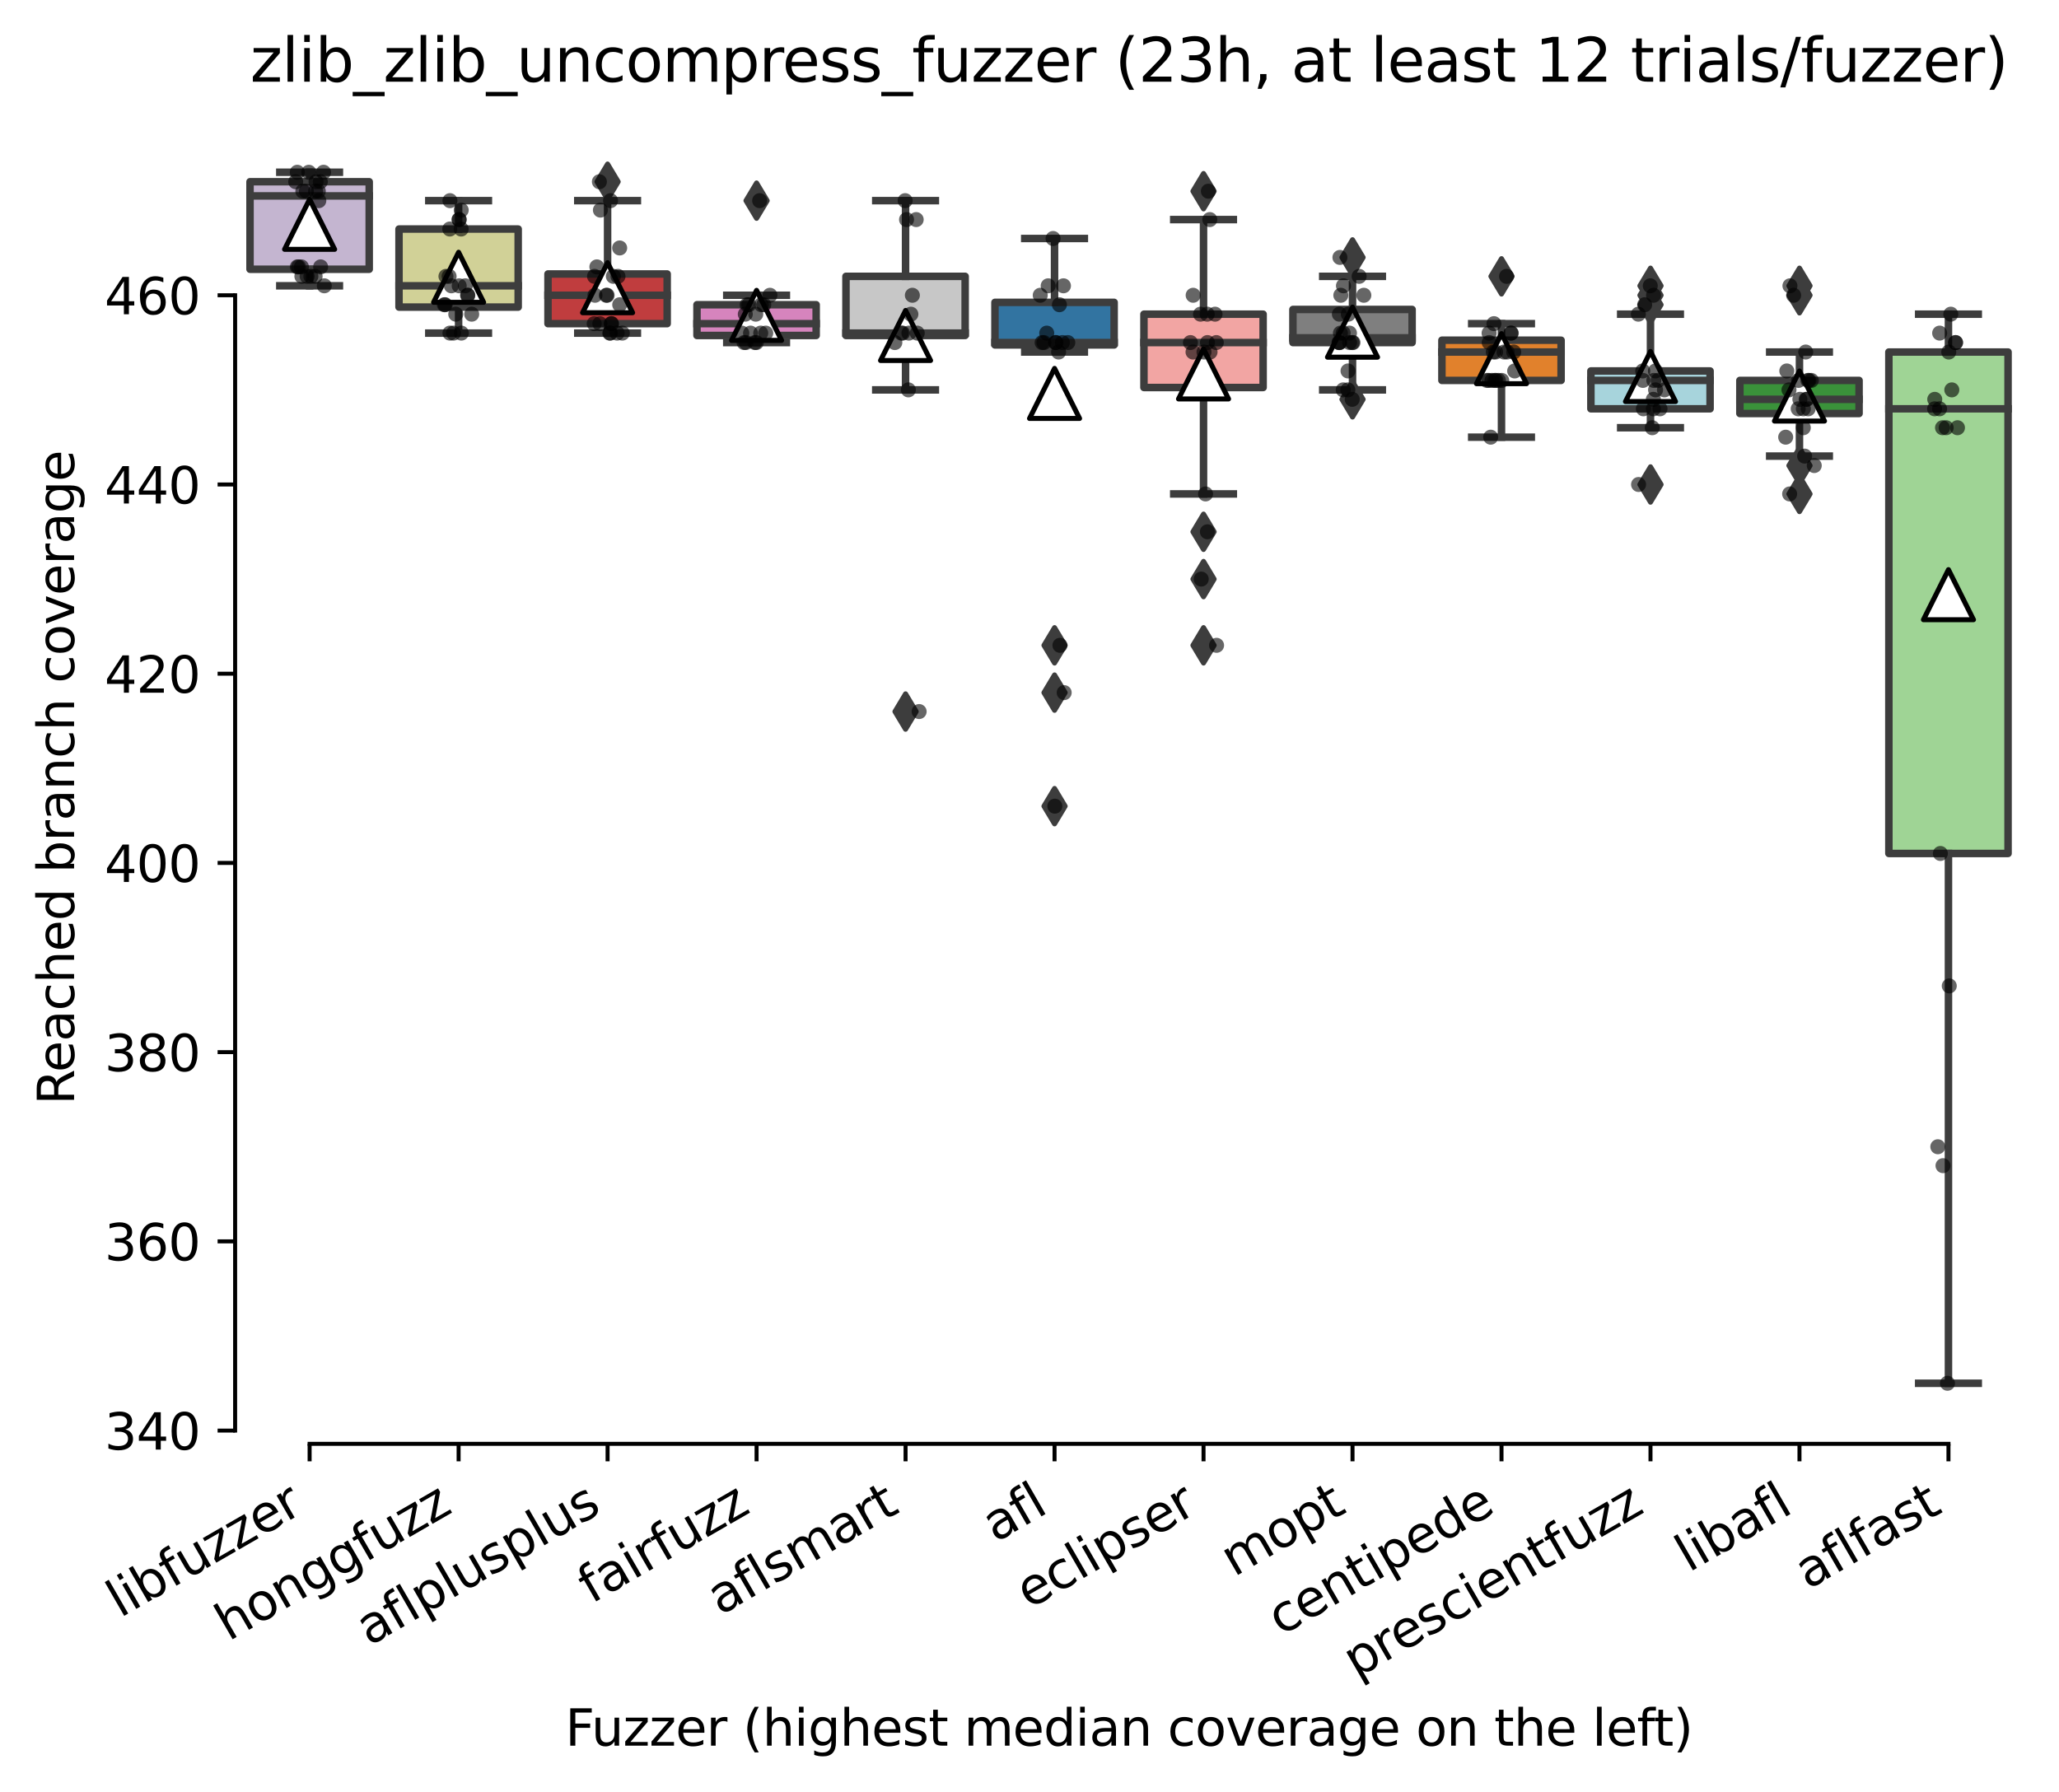 <?xml version="1.0" encoding="utf-8" standalone="no"?>
<!DOCTYPE svg PUBLIC "-//W3C//DTD SVG 1.1//EN"
  "http://www.w3.org/Graphics/SVG/1.1/DTD/svg11.dtd">
<svg xmlns:xlink="http://www.w3.org/1999/xlink" width="411.286pt" height="358.009pt" viewBox="0 0 411.286 358.009" xmlns="http://www.w3.org/2000/svg" version="1.1">
 <defs>
  <style type="text/css">*{stroke-linejoin: round; stroke-linecap: butt}</style>
 </defs>
 <g id="figure_1">
  <g id="patch_1">
   <path d="M 0 358.009 
L 411.286 358.009 
L 411.286 0 
L 0 0 
z
" style="fill: #ffffff"/>
  </g>
  <g id="axes_1">
   <g id="patch_2">
    <path d="M 46.966 288.43 
L 404.086 288.43 
L 404.086 22.318 
L 46.966 22.318 
z
" style="fill: #ffffff"/>
   </g>
   <g id="patch_3">
    <path d="M 49.942 53.787 
L 73.75 53.787 
L 73.75 36.304 
L 49.942 36.304 
L 49.942 53.787 
z
" clip-path="url(#peccd8f628d)" style="fill: #c4b5d0; stroke: #3d3d3d; stroke-width: 1.5; stroke-linejoin: miter"/>
   </g>
   <g id="patch_4">
    <path d="M 79.702 61.347 
L 103.51 61.347 
L 103.51 45.754 
L 79.702 45.754 
L 79.702 61.347 
z
" clip-path="url(#peccd8f628d)" style="fill: #d1d197; stroke: #3d3d3d; stroke-width: 1.5; stroke-linejoin: miter"/>
   </g>
   <g id="patch_5">
    <path d="M 109.462 64.654 
L 133.27 64.654 
L 133.27 54.732 
L 109.462 54.732 
L 109.462 64.654 
z
" clip-path="url(#peccd8f628d)" style="fill: #c03d3e; stroke: #3d3d3d; stroke-width: 1.5; stroke-linejoin: miter"/>
   </g>
   <g id="patch_6">
    <path d="M 139.222 67.017 
L 163.03 67.017 
L 163.03 60.874 
L 139.222 60.874 
L 139.222 67.017 
z
" clip-path="url(#peccd8f628d)" style="fill: #d684bd; stroke: #3d3d3d; stroke-width: 1.5; stroke-linejoin: miter"/>
   </g>
   <g id="patch_7">
    <path d="M 168.982 67.017 
L 192.79 67.017 
L 192.79 55.204 
L 168.982 55.204 
L 168.982 67.017 
z
" clip-path="url(#peccd8f628d)" style="fill: #c7c7c7; stroke: #3d3d3d; stroke-width: 1.5; stroke-linejoin: miter"/>
   </g>
   <g id="patch_8">
    <path d="M 198.742 68.907 
L 222.55 68.907 
L 222.55 60.402 
L 198.742 60.402 
L 198.742 68.907 
z
" clip-path="url(#peccd8f628d)" style="fill: #3274a1; stroke: #3d3d3d; stroke-width: 1.5; stroke-linejoin: miter"/>
   </g>
   <g id="patch_9">
    <path d="M 228.502 77.412 
L 252.31 77.412 
L 252.31 62.764 
L 228.502 62.764 
L 228.502 77.412 
z
" clip-path="url(#peccd8f628d)" style="fill: #f2a5a3; stroke: #3d3d3d; stroke-width: 1.5; stroke-linejoin: miter"/>
   </g>
   <g id="patch_10">
    <path d="M 258.262 68.434 
L 282.07 68.434 
L 282.07 61.819 
L 258.262 61.819 
L 258.262 68.434 
z
" clip-path="url(#peccd8f628d)" style="fill: #7f7f7f; stroke: #3d3d3d; stroke-width: 1.5; stroke-linejoin: miter"/>
   </g>
   <g id="patch_11">
    <path d="M 288.022 75.994 
L 311.83 75.994 
L 311.83 67.962 
L 288.022 67.962 
L 288.022 75.994 
z
" clip-path="url(#peccd8f628d)" style="fill: #e1812c; stroke: #3d3d3d; stroke-width: 1.5; stroke-linejoin: miter"/>
   </g>
   <g id="patch_12">
    <path d="M 317.782 81.664 
L 341.59 81.664 
L 341.59 74.104 
L 317.782 74.104 
L 317.782 81.664 
z
" clip-path="url(#peccd8f628d)" style="fill: #a7d4dc; stroke: #3d3d3d; stroke-width: 1.5; stroke-linejoin: miter"/>
   </g>
   <g id="patch_13">
    <path d="M 347.542 82.609 
L 371.35 82.609 
L 371.35 75.994 
L 347.542 75.994 
L 347.542 82.609 
z
" clip-path="url(#peccd8f628d)" style="fill: #3a923a; stroke: #3d3d3d; stroke-width: 1.5; stroke-linejoin: miter"/>
   </g>
   <g id="patch_14">
    <path d="M 377.302 170.494 
L 401.11 170.494 
L 401.11 70.324 
L 377.302 70.324 
L 377.302 170.494 
z
" clip-path="url(#peccd8f628d)" style="fill: #9fd495; stroke: #3d3d3d; stroke-width: 1.5; stroke-linejoin: miter"/>
   </g>
   <g id="matplotlib.axis_1">
    <g id="xtick_1">
     <g id="line2d_1">
      <defs>
       <path id="m495d45e907" d="M 0 0 
L 0 3.5 
" style="stroke: #000000; stroke-width: 0.8"/>
      </defs>
      <g>
       <use xlink:href="#m495d45e907" x="61.846" y="288.43" style="stroke: #000000; stroke-width: 0.8"/>
      </g>
     </g>
     <g id="text_1">
      <!-- libfuzzer -->
      <g transform="translate(23.979 323.272) rotate(-30) scale(0.1 -0.1)">
       <defs>
        <path id="DejaVuSans-6c" d="M 603 4863 
L 1178 4863 
L 1178 0 
L 603 0 
L 603 4863 
z
" transform="scale(0.016)"/>
        <path id="DejaVuSans-69" d="M 603 3500 
L 1178 3500 
L 1178 0 
L 603 0 
L 603 3500 
z
M 603 4863 
L 1178 4863 
L 1178 4134 
L 603 4134 
L 603 4863 
z
" transform="scale(0.016)"/>
        <path id="DejaVuSans-62" d="M 3116 1747 
Q 3116 2381 2855 2742 
Q 2594 3103 2138 3103 
Q 1681 3103 1420 2742 
Q 1159 2381 1159 1747 
Q 1159 1113 1420 752 
Q 1681 391 2138 391 
Q 2594 391 2855 752 
Q 3116 1113 3116 1747 
z
M 1159 2969 
Q 1341 3281 1617 3432 
Q 1894 3584 2278 3584 
Q 2916 3584 3314 3078 
Q 3713 2572 3713 1747 
Q 3713 922 3314 415 
Q 2916 -91 2278 -91 
Q 1894 -91 1617 61 
Q 1341 213 1159 525 
L 1159 0 
L 581 0 
L 581 4863 
L 1159 4863 
L 1159 2969 
z
" transform="scale(0.016)"/>
        <path id="DejaVuSans-66" d="M 2375 4863 
L 2375 4384 
L 1825 4384 
Q 1516 4384 1395 4259 
Q 1275 4134 1275 3809 
L 1275 3500 
L 2222 3500 
L 2222 3053 
L 1275 3053 
L 1275 0 
L 697 0 
L 697 3053 
L 147 3053 
L 147 3500 
L 697 3500 
L 697 3744 
Q 697 4328 969 4595 
Q 1241 4863 1831 4863 
L 2375 4863 
z
" transform="scale(0.016)"/>
        <path id="DejaVuSans-75" d="M 544 1381 
L 544 3500 
L 1119 3500 
L 1119 1403 
Q 1119 906 1312 657 
Q 1506 409 1894 409 
Q 2359 409 2629 706 
Q 2900 1003 2900 1516 
L 2900 3500 
L 3475 3500 
L 3475 0 
L 2900 0 
L 2900 538 
Q 2691 219 2414 64 
Q 2138 -91 1772 -91 
Q 1169 -91 856 284 
Q 544 659 544 1381 
z
M 1991 3584 
L 1991 3584 
z
" transform="scale(0.016)"/>
        <path id="DejaVuSans-7a" d="M 353 3500 
L 3084 3500 
L 3084 2975 
L 922 459 
L 3084 459 
L 3084 0 
L 275 0 
L 275 525 
L 2438 3041 
L 353 3041 
L 353 3500 
z
" transform="scale(0.016)"/>
        <path id="DejaVuSans-65" d="M 3597 1894 
L 3597 1613 
L 953 1613 
Q 991 1019 1311 708 
Q 1631 397 2203 397 
Q 2534 397 2845 478 
Q 3156 559 3463 722 
L 3463 178 
Q 3153 47 2828 -22 
Q 2503 -91 2169 -91 
Q 1331 -91 842 396 
Q 353 884 353 1716 
Q 353 2575 817 3079 
Q 1281 3584 2069 3584 
Q 2775 3584 3186 3129 
Q 3597 2675 3597 1894 
z
M 3022 2063 
Q 3016 2534 2758 2815 
Q 2500 3097 2075 3097 
Q 1594 3097 1305 2825 
Q 1016 2553 972 2059 
L 3022 2063 
z
" transform="scale(0.016)"/>
        <path id="DejaVuSans-72" d="M 2631 2963 
Q 2534 3019 2420 3045 
Q 2306 3072 2169 3072 
Q 1681 3072 1420 2755 
Q 1159 2438 1159 1844 
L 1159 0 
L 581 0 
L 581 3500 
L 1159 3500 
L 1159 2956 
Q 1341 3275 1631 3429 
Q 1922 3584 2338 3584 
Q 2397 3584 2469 3576 
Q 2541 3569 2628 3553 
L 2631 2963 
z
" transform="scale(0.016)"/>
       </defs>
       <use xlink:href="#DejaVuSans-6c"/>
       <use xlink:href="#DejaVuSans-69" x="27.783"/>
       <use xlink:href="#DejaVuSans-62" x="55.566"/>
       <use xlink:href="#DejaVuSans-66" x="119.043"/>
       <use xlink:href="#DejaVuSans-75" x="154.248"/>
       <use xlink:href="#DejaVuSans-7a" x="217.627"/>
       <use xlink:href="#DejaVuSans-7a" x="270.117"/>
       <use xlink:href="#DejaVuSans-65" x="322.607"/>
       <use xlink:href="#DejaVuSans-72" x="384.131"/>
      </g>
     </g>
    </g>
    <g id="xtick_2">
     <g id="line2d_2">
      <g>
       <use xlink:href="#m495d45e907" x="91.606" y="288.43" style="stroke: #000000; stroke-width: 0.8"/>
      </g>
     </g>
     <g id="text_2">
      <!-- honggfuzz -->
      <g transform="translate(45.666 327.933) rotate(-30) scale(0.1 -0.1)">
       <defs>
        <path id="DejaVuSans-68" d="M 3513 2113 
L 3513 0 
L 2938 0 
L 2938 2094 
Q 2938 2591 2744 2837 
Q 2550 3084 2163 3084 
Q 1697 3084 1428 2787 
Q 1159 2491 1159 1978 
L 1159 0 
L 581 0 
L 581 4863 
L 1159 4863 
L 1159 2956 
Q 1366 3272 1645 3428 
Q 1925 3584 2291 3584 
Q 2894 3584 3203 3211 
Q 3513 2838 3513 2113 
z
" transform="scale(0.016)"/>
        <path id="DejaVuSans-6f" d="M 1959 3097 
Q 1497 3097 1228 2736 
Q 959 2375 959 1747 
Q 959 1119 1226 758 
Q 1494 397 1959 397 
Q 2419 397 2687 759 
Q 2956 1122 2956 1747 
Q 2956 2369 2687 2733 
Q 2419 3097 1959 3097 
z
M 1959 3584 
Q 2709 3584 3137 3096 
Q 3566 2609 3566 1747 
Q 3566 888 3137 398 
Q 2709 -91 1959 -91 
Q 1206 -91 779 398 
Q 353 888 353 1747 
Q 353 2609 779 3096 
Q 1206 3584 1959 3584 
z
" transform="scale(0.016)"/>
        <path id="DejaVuSans-6e" d="M 3513 2113 
L 3513 0 
L 2938 0 
L 2938 2094 
Q 2938 2591 2744 2837 
Q 2550 3084 2163 3084 
Q 1697 3084 1428 2787 
Q 1159 2491 1159 1978 
L 1159 0 
L 581 0 
L 581 3500 
L 1159 3500 
L 1159 2956 
Q 1366 3272 1645 3428 
Q 1925 3584 2291 3584 
Q 2894 3584 3203 3211 
Q 3513 2838 3513 2113 
z
" transform="scale(0.016)"/>
        <path id="DejaVuSans-67" d="M 2906 1791 
Q 2906 2416 2648 2759 
Q 2391 3103 1925 3103 
Q 1463 3103 1205 2759 
Q 947 2416 947 1791 
Q 947 1169 1205 825 
Q 1463 481 1925 481 
Q 2391 481 2648 825 
Q 2906 1169 2906 1791 
z
M 3481 434 
Q 3481 -459 3084 -895 
Q 2688 -1331 1869 -1331 
Q 1566 -1331 1297 -1286 
Q 1028 -1241 775 -1147 
L 775 -588 
Q 1028 -725 1275 -790 
Q 1522 -856 1778 -856 
Q 2344 -856 2625 -561 
Q 2906 -266 2906 331 
L 2906 616 
Q 2728 306 2450 153 
Q 2172 0 1784 0 
Q 1141 0 747 490 
Q 353 981 353 1791 
Q 353 2603 747 3093 
Q 1141 3584 1784 3584 
Q 2172 3584 2450 3431 
Q 2728 3278 2906 2969 
L 2906 3500 
L 3481 3500 
L 3481 434 
z
" transform="scale(0.016)"/>
       </defs>
       <use xlink:href="#DejaVuSans-68"/>
       <use xlink:href="#DejaVuSans-6f" x="63.379"/>
       <use xlink:href="#DejaVuSans-6e" x="124.561"/>
       <use xlink:href="#DejaVuSans-67" x="187.939"/>
       <use xlink:href="#DejaVuSans-67" x="251.416"/>
       <use xlink:href="#DejaVuSans-66" x="314.893"/>
       <use xlink:href="#DejaVuSans-75" x="350.098"/>
       <use xlink:href="#DejaVuSans-7a" x="413.477"/>
       <use xlink:href="#DejaVuSans-7a" x="465.967"/>
      </g>
     </g>
    </g>
    <g id="xtick_3">
     <g id="line2d_3">
      <g>
       <use xlink:href="#m495d45e907" x="121.366" y="288.43" style="stroke: #000000; stroke-width: 0.8"/>
      </g>
     </g>
     <g id="text_3">
      <!-- aflplusplus -->
      <g transform="translate(73.757 328.897) rotate(-30) scale(0.1 -0.1)">
       <defs>
        <path id="DejaVuSans-61" d="M 2194 1759 
Q 1497 1759 1228 1600 
Q 959 1441 959 1056 
Q 959 750 1161 570 
Q 1363 391 1709 391 
Q 2188 391 2477 730 
Q 2766 1069 2766 1631 
L 2766 1759 
L 2194 1759 
z
M 3341 1997 
L 3341 0 
L 2766 0 
L 2766 531 
Q 2569 213 2275 61 
Q 1981 -91 1556 -91 
Q 1019 -91 701 211 
Q 384 513 384 1019 
Q 384 1609 779 1909 
Q 1175 2209 1959 2209 
L 2766 2209 
L 2766 2266 
Q 2766 2663 2505 2880 
Q 2244 3097 1772 3097 
Q 1472 3097 1187 3025 
Q 903 2953 641 2809 
L 641 3341 
Q 956 3463 1253 3523 
Q 1550 3584 1831 3584 
Q 2591 3584 2966 3190 
Q 3341 2797 3341 1997 
z
" transform="scale(0.016)"/>
        <path id="DejaVuSans-70" d="M 1159 525 
L 1159 -1331 
L 581 -1331 
L 581 3500 
L 1159 3500 
L 1159 2969 
Q 1341 3281 1617 3432 
Q 1894 3584 2278 3584 
Q 2916 3584 3314 3078 
Q 3713 2572 3713 1747 
Q 3713 922 3314 415 
Q 2916 -91 2278 -91 
Q 1894 -91 1617 61 
Q 1341 213 1159 525 
z
M 3116 1747 
Q 3116 2381 2855 2742 
Q 2594 3103 2138 3103 
Q 1681 3103 1420 2742 
Q 1159 2381 1159 1747 
Q 1159 1113 1420 752 
Q 1681 391 2138 391 
Q 2594 391 2855 752 
Q 3116 1113 3116 1747 
z
" transform="scale(0.016)"/>
        <path id="DejaVuSans-73" d="M 2834 3397 
L 2834 2853 
Q 2591 2978 2328 3040 
Q 2066 3103 1784 3103 
Q 1356 3103 1142 2972 
Q 928 2841 928 2578 
Q 928 2378 1081 2264 
Q 1234 2150 1697 2047 
L 1894 2003 
Q 2506 1872 2764 1633 
Q 3022 1394 3022 966 
Q 3022 478 2636 193 
Q 2250 -91 1575 -91 
Q 1294 -91 989 -36 
Q 684 19 347 128 
L 347 722 
Q 666 556 975 473 
Q 1284 391 1588 391 
Q 1994 391 2212 530 
Q 2431 669 2431 922 
Q 2431 1156 2273 1281 
Q 2116 1406 1581 1522 
L 1381 1569 
Q 847 1681 609 1914 
Q 372 2147 372 2553 
Q 372 3047 722 3315 
Q 1072 3584 1716 3584 
Q 2034 3584 2315 3537 
Q 2597 3491 2834 3397 
z
" transform="scale(0.016)"/>
       </defs>
       <use xlink:href="#DejaVuSans-61"/>
       <use xlink:href="#DejaVuSans-66" x="61.279"/>
       <use xlink:href="#DejaVuSans-6c" x="96.484"/>
       <use xlink:href="#DejaVuSans-70" x="124.268"/>
       <use xlink:href="#DejaVuSans-6c" x="187.744"/>
       <use xlink:href="#DejaVuSans-75" x="215.527"/>
       <use xlink:href="#DejaVuSans-73" x="278.906"/>
       <use xlink:href="#DejaVuSans-70" x="331.006"/>
       <use xlink:href="#DejaVuSans-6c" x="394.482"/>
       <use xlink:href="#DejaVuSans-75" x="422.266"/>
       <use xlink:href="#DejaVuSans-73" x="485.645"/>
      </g>
     </g>
    </g>
    <g id="xtick_4">
     <g id="line2d_4">
      <g>
       <use xlink:href="#m495d45e907" x="151.126" y="288.43" style="stroke: #000000; stroke-width: 0.8"/>
      </g>
     </g>
     <g id="text_4">
      <!-- fairfuzz -->
      <g transform="translate(118.136 320.457) rotate(-30) scale(0.1 -0.1)">
       <use xlink:href="#DejaVuSans-66"/>
       <use xlink:href="#DejaVuSans-61" x="35.205"/>
       <use xlink:href="#DejaVuSans-69" x="96.484"/>
       <use xlink:href="#DejaVuSans-72" x="124.268"/>
       <use xlink:href="#DejaVuSans-66" x="165.381"/>
       <use xlink:href="#DejaVuSans-75" x="200.586"/>
       <use xlink:href="#DejaVuSans-7a" x="263.965"/>
       <use xlink:href="#DejaVuSans-7a" x="316.455"/>
      </g>
     </g>
    </g>
    <g id="xtick_5">
     <g id="line2d_5">
      <g>
       <use xlink:href="#m495d45e907" x="180.886" y="288.43" style="stroke: #000000; stroke-width: 0.8"/>
      </g>
     </g>
     <g id="text_5">
      <!-- aflsmart -->
      <g transform="translate(143.875 322.779) rotate(-30) scale(0.1 -0.1)">
       <defs>
        <path id="DejaVuSans-6d" d="M 3328 2828 
Q 3544 3216 3844 3400 
Q 4144 3584 4550 3584 
Q 5097 3584 5394 3201 
Q 5691 2819 5691 2113 
L 5691 0 
L 5113 0 
L 5113 2094 
Q 5113 2597 4934 2840 
Q 4756 3084 4391 3084 
Q 3944 3084 3684 2787 
Q 3425 2491 3425 1978 
L 3425 0 
L 2847 0 
L 2847 2094 
Q 2847 2600 2669 2842 
Q 2491 3084 2119 3084 
Q 1678 3084 1418 2786 
Q 1159 2488 1159 1978 
L 1159 0 
L 581 0 
L 581 3500 
L 1159 3500 
L 1159 2956 
Q 1356 3278 1631 3431 
Q 1906 3584 2284 3584 
Q 2666 3584 2933 3390 
Q 3200 3197 3328 2828 
z
" transform="scale(0.016)"/>
        <path id="DejaVuSans-74" d="M 1172 4494 
L 1172 3500 
L 2356 3500 
L 2356 3053 
L 1172 3053 
L 1172 1153 
Q 1172 725 1289 603 
Q 1406 481 1766 481 
L 2356 481 
L 2356 0 
L 1766 0 
Q 1100 0 847 248 
Q 594 497 594 1153 
L 594 3053 
L 172 3053 
L 172 3500 
L 594 3500 
L 594 4494 
L 1172 4494 
z
" transform="scale(0.016)"/>
       </defs>
       <use xlink:href="#DejaVuSans-61"/>
       <use xlink:href="#DejaVuSans-66" x="61.279"/>
       <use xlink:href="#DejaVuSans-6c" x="96.484"/>
       <use xlink:href="#DejaVuSans-73" x="124.268"/>
       <use xlink:href="#DejaVuSans-6d" x="176.367"/>
       <use xlink:href="#DejaVuSans-61" x="273.779"/>
       <use xlink:href="#DejaVuSans-72" x="335.059"/>
       <use xlink:href="#DejaVuSans-74" x="376.172"/>
      </g>
     </g>
    </g>
    <g id="xtick_6">
     <g id="line2d_6">
      <g>
       <use xlink:href="#m495d45e907" x="210.646" y="288.43" style="stroke: #000000; stroke-width: 0.8"/>
      </g>
     </g>
     <g id="text_6">
      <!-- afl -->
      <g transform="translate(198.844 308.224) rotate(-30) scale(0.1 -0.1)">
       <use xlink:href="#DejaVuSans-61"/>
       <use xlink:href="#DejaVuSans-66" x="61.279"/>
       <use xlink:href="#DejaVuSans-6c" x="96.484"/>
      </g>
     </g>
    </g>
    <g id="xtick_7">
     <g id="line2d_7">
      <g>
       <use xlink:href="#m495d45e907" x="240.406" y="288.43" style="stroke: #000000; stroke-width: 0.8"/>
      </g>
     </g>
     <g id="text_7">
      <!-- eclipser -->
      <g transform="translate(205.565 321.525) rotate(-30) scale(0.1 -0.1)">
       <defs>
        <path id="DejaVuSans-63" d="M 3122 3366 
L 3122 2828 
Q 2878 2963 2633 3030 
Q 2388 3097 2138 3097 
Q 1578 3097 1268 2742 
Q 959 2388 959 1747 
Q 959 1106 1268 751 
Q 1578 397 2138 397 
Q 2388 397 2633 464 
Q 2878 531 3122 666 
L 3122 134 
Q 2881 22 2623 -34 
Q 2366 -91 2075 -91 
Q 1284 -91 818 406 
Q 353 903 353 1747 
Q 353 2603 823 3093 
Q 1294 3584 2113 3584 
Q 2378 3584 2631 3529 
Q 2884 3475 3122 3366 
z
" transform="scale(0.016)"/>
       </defs>
       <use xlink:href="#DejaVuSans-65"/>
       <use xlink:href="#DejaVuSans-63" x="61.523"/>
       <use xlink:href="#DejaVuSans-6c" x="116.504"/>
       <use xlink:href="#DejaVuSans-69" x="144.287"/>
       <use xlink:href="#DejaVuSans-70" x="172.07"/>
       <use xlink:href="#DejaVuSans-73" x="235.547"/>
       <use xlink:href="#DejaVuSans-65" x="287.646"/>
       <use xlink:href="#DejaVuSans-72" x="349.17"/>
      </g>
     </g>
    </g>
    <g id="xtick_8">
     <g id="line2d_8">
      <g>
       <use xlink:href="#m495d45e907" x="270.166" y="288.43" style="stroke: #000000; stroke-width: 0.8"/>
      </g>
     </g>
     <g id="text_8">
      <!-- mopt -->
      <g transform="translate(246.498 315.075) rotate(-30) scale(0.1 -0.1)">
       <use xlink:href="#DejaVuSans-6d"/>
       <use xlink:href="#DejaVuSans-6f" x="97.412"/>
       <use xlink:href="#DejaVuSans-70" x="158.594"/>
       <use xlink:href="#DejaVuSans-74" x="222.07"/>
      </g>
     </g>
    </g>
    <g id="xtick_9">
     <g id="line2d_9">
      <g>
       <use xlink:href="#m495d45e907" x="299.926" y="288.43" style="stroke: #000000; stroke-width: 0.8"/>
      </g>
     </g>
     <g id="text_9">
      <!-- centipede -->
      <g transform="translate(255.852 326.856) rotate(-30) scale(0.1 -0.1)">
       <defs>
        <path id="DejaVuSans-64" d="M 2906 2969 
L 2906 4863 
L 3481 4863 
L 3481 0 
L 2906 0 
L 2906 525 
Q 2725 213 2448 61 
Q 2172 -91 1784 -91 
Q 1150 -91 751 415 
Q 353 922 353 1747 
Q 353 2572 751 3078 
Q 1150 3584 1784 3584 
Q 2172 3584 2448 3432 
Q 2725 3281 2906 2969 
z
M 947 1747 
Q 947 1113 1208 752 
Q 1469 391 1925 391 
Q 2381 391 2643 752 
Q 2906 1113 2906 1747 
Q 2906 2381 2643 2742 
Q 2381 3103 1925 3103 
Q 1469 3103 1208 2742 
Q 947 2381 947 1747 
z
" transform="scale(0.016)"/>
       </defs>
       <use xlink:href="#DejaVuSans-63"/>
       <use xlink:href="#DejaVuSans-65" x="54.98"/>
       <use xlink:href="#DejaVuSans-6e" x="116.504"/>
       <use xlink:href="#DejaVuSans-74" x="179.883"/>
       <use xlink:href="#DejaVuSans-69" x="219.092"/>
       <use xlink:href="#DejaVuSans-70" x="246.875"/>
       <use xlink:href="#DejaVuSans-65" x="310.352"/>
       <use xlink:href="#DejaVuSans-64" x="371.875"/>
       <use xlink:href="#DejaVuSans-65" x="435.352"/>
      </g>
     </g>
    </g>
    <g id="xtick_10">
     <g id="line2d_10">
      <g>
       <use xlink:href="#m495d45e907" x="329.686" y="288.43" style="stroke: #000000; stroke-width: 0.8"/>
      </g>
     </g>
     <g id="text_10">
      <!-- prescientfuzz -->
      <g transform="translate(270.935 335.33) rotate(-30) scale(0.1 -0.1)">
       <use xlink:href="#DejaVuSans-70"/>
       <use xlink:href="#DejaVuSans-72" x="63.477"/>
       <use xlink:href="#DejaVuSans-65" x="102.34"/>
       <use xlink:href="#DejaVuSans-73" x="163.863"/>
       <use xlink:href="#DejaVuSans-63" x="215.963"/>
       <use xlink:href="#DejaVuSans-69" x="270.943"/>
       <use xlink:href="#DejaVuSans-65" x="298.727"/>
       <use xlink:href="#DejaVuSans-6e" x="360.25"/>
       <use xlink:href="#DejaVuSans-74" x="423.629"/>
       <use xlink:href="#DejaVuSans-66" x="462.838"/>
       <use xlink:href="#DejaVuSans-75" x="498.043"/>
       <use xlink:href="#DejaVuSans-7a" x="561.422"/>
       <use xlink:href="#DejaVuSans-7a" x="613.912"/>
      </g>
     </g>
    </g>
    <g id="xtick_11">
     <g id="line2d_11">
      <g>
       <use xlink:href="#m495d45e907" x="359.446" y="288.43" style="stroke: #000000; stroke-width: 0.8"/>
      </g>
     </g>
     <g id="text_11">
      <!-- libafl -->
      <g transform="translate(337.334 314.176) rotate(-30) scale(0.1 -0.1)">
       <use xlink:href="#DejaVuSans-6c"/>
       <use xlink:href="#DejaVuSans-69" x="27.783"/>
       <use xlink:href="#DejaVuSans-62" x="55.566"/>
       <use xlink:href="#DejaVuSans-61" x="119.043"/>
       <use xlink:href="#DejaVuSans-66" x="180.322"/>
       <use xlink:href="#DejaVuSans-6c" x="215.527"/>
      </g>
     </g>
    </g>
    <g id="xtick_12">
     <g id="line2d_12">
      <g>
       <use xlink:href="#m495d45e907" x="389.206" y="288.43" style="stroke: #000000; stroke-width: 0.8"/>
      </g>
     </g>
     <g id="text_12">
      <!-- aflfast -->
      <g transform="translate(361.142 317.613) rotate(-30) scale(0.1 -0.1)">
       <use xlink:href="#DejaVuSans-61"/>
       <use xlink:href="#DejaVuSans-66" x="61.279"/>
       <use xlink:href="#DejaVuSans-6c" x="96.484"/>
       <use xlink:href="#DejaVuSans-66" x="124.268"/>
       <use xlink:href="#DejaVuSans-61" x="159.473"/>
       <use xlink:href="#DejaVuSans-73" x="220.752"/>
       <use xlink:href="#DejaVuSans-74" x="272.852"/>
      </g>
     </g>
    </g>
    <g id="text_13">
     <!-- Fuzzer (highest median coverage on the left) -->
     <g transform="translate(112.908 348.73) scale(0.1 -0.1)">
      <defs>
       <path id="DejaVuSans-46" d="M 628 4666 
L 3309 4666 
L 3309 4134 
L 1259 4134 
L 1259 2759 
L 3109 2759 
L 3109 2228 
L 1259 2228 
L 1259 0 
L 628 0 
L 628 4666 
z
" transform="scale(0.016)"/>
       <path id="DejaVuSans-20" transform="scale(0.016)"/>
       <path id="DejaVuSans-28" d="M 1984 4856 
Q 1566 4138 1362 3434 
Q 1159 2731 1159 2009 
Q 1159 1288 1364 580 
Q 1569 -128 1984 -844 
L 1484 -844 
Q 1016 -109 783 600 
Q 550 1309 550 2009 
Q 550 2706 781 3412 
Q 1013 4119 1484 4856 
L 1984 4856 
z
" transform="scale(0.016)"/>
       <path id="DejaVuSans-76" d="M 191 3500 
L 800 3500 
L 1894 563 
L 2988 3500 
L 3597 3500 
L 2284 0 
L 1503 0 
L 191 3500 
z
" transform="scale(0.016)"/>
       <path id="DejaVuSans-29" d="M 513 4856 
L 1013 4856 
Q 1481 4119 1714 3412 
Q 1947 2706 1947 2009 
Q 1947 1309 1714 600 
Q 1481 -109 1013 -844 
L 513 -844 
Q 928 -128 1133 580 
Q 1338 1288 1338 2009 
Q 1338 2731 1133 3434 
Q 928 4138 513 4856 
z
" transform="scale(0.016)"/>
      </defs>
      <use xlink:href="#DejaVuSans-46"/>
      <use xlink:href="#DejaVuSans-75" x="52.02"/>
      <use xlink:href="#DejaVuSans-7a" x="115.398"/>
      <use xlink:href="#DejaVuSans-7a" x="167.889"/>
      <use xlink:href="#DejaVuSans-65" x="220.379"/>
      <use xlink:href="#DejaVuSans-72" x="281.902"/>
      <use xlink:href="#DejaVuSans-20" x="323.016"/>
      <use xlink:href="#DejaVuSans-28" x="354.803"/>
      <use xlink:href="#DejaVuSans-68" x="393.816"/>
      <use xlink:href="#DejaVuSans-69" x="457.195"/>
      <use xlink:href="#DejaVuSans-67" x="484.979"/>
      <use xlink:href="#DejaVuSans-68" x="548.455"/>
      <use xlink:href="#DejaVuSans-65" x="611.834"/>
      <use xlink:href="#DejaVuSans-73" x="673.357"/>
      <use xlink:href="#DejaVuSans-74" x="725.457"/>
      <use xlink:href="#DejaVuSans-20" x="764.666"/>
      <use xlink:href="#DejaVuSans-6d" x="796.453"/>
      <use xlink:href="#DejaVuSans-65" x="893.865"/>
      <use xlink:href="#DejaVuSans-64" x="955.389"/>
      <use xlink:href="#DejaVuSans-69" x="1018.865"/>
      <use xlink:href="#DejaVuSans-61" x="1046.648"/>
      <use xlink:href="#DejaVuSans-6e" x="1107.928"/>
      <use xlink:href="#DejaVuSans-20" x="1171.307"/>
      <use xlink:href="#DejaVuSans-63" x="1203.094"/>
      <use xlink:href="#DejaVuSans-6f" x="1258.074"/>
      <use xlink:href="#DejaVuSans-76" x="1319.256"/>
      <use xlink:href="#DejaVuSans-65" x="1378.436"/>
      <use xlink:href="#DejaVuSans-72" x="1439.959"/>
      <use xlink:href="#DejaVuSans-61" x="1481.072"/>
      <use xlink:href="#DejaVuSans-67" x="1542.352"/>
      <use xlink:href="#DejaVuSans-65" x="1605.828"/>
      <use xlink:href="#DejaVuSans-20" x="1667.352"/>
      <use xlink:href="#DejaVuSans-6f" x="1699.139"/>
      <use xlink:href="#DejaVuSans-6e" x="1760.32"/>
      <use xlink:href="#DejaVuSans-20" x="1823.699"/>
      <use xlink:href="#DejaVuSans-74" x="1855.486"/>
      <use xlink:href="#DejaVuSans-68" x="1894.695"/>
      <use xlink:href="#DejaVuSans-65" x="1958.074"/>
      <use xlink:href="#DejaVuSans-20" x="2019.598"/>
      <use xlink:href="#DejaVuSans-6c" x="2051.385"/>
      <use xlink:href="#DejaVuSans-65" x="2079.168"/>
      <use xlink:href="#DejaVuSans-66" x="2140.691"/>
      <use xlink:href="#DejaVuSans-74" x="2174.146"/>
      <use xlink:href="#DejaVuSans-29" x="2213.355"/>
     </g>
    </g>
   </g>
   <g id="matplotlib.axis_2">
    <g id="ytick_1">
     <g id="line2d_13">
      <defs>
       <path id="mb95188d616" d="M 0 0 
L -3.5 0 
" style="stroke: #000000; stroke-width: 0.8"/>
      </defs>
      <g>
       <use xlink:href="#mb95188d616" x="46.966" y="285.784" style="stroke: #000000; stroke-width: 0.8"/>
      </g>
     </g>
     <g id="text_14">
      <!-- 340 -->
      <g transform="translate(20.878 289.583) scale(0.1 -0.1)">
       <defs>
        <path id="DejaVuSans-33" d="M 2597 2516 
Q 3050 2419 3304 2112 
Q 3559 1806 3559 1356 
Q 3559 666 3084 287 
Q 2609 -91 1734 -91 
Q 1441 -91 1130 -33 
Q 819 25 488 141 
L 488 750 
Q 750 597 1062 519 
Q 1375 441 1716 441 
Q 2309 441 2620 675 
Q 2931 909 2931 1356 
Q 2931 1769 2642 2001 
Q 2353 2234 1838 2234 
L 1294 2234 
L 1294 2753 
L 1863 2753 
Q 2328 2753 2575 2939 
Q 2822 3125 2822 3475 
Q 2822 3834 2567 4026 
Q 2313 4219 1838 4219 
Q 1578 4219 1281 4162 
Q 984 4106 628 3988 
L 628 4550 
Q 988 4650 1302 4700 
Q 1616 4750 1894 4750 
Q 2613 4750 3031 4423 
Q 3450 4097 3450 3541 
Q 3450 3153 3228 2886 
Q 3006 2619 2597 2516 
z
" transform="scale(0.016)"/>
        <path id="DejaVuSans-34" d="M 2419 4116 
L 825 1625 
L 2419 1625 
L 2419 4116 
z
M 2253 4666 
L 3047 4666 
L 3047 1625 
L 3713 1625 
L 3713 1100 
L 3047 1100 
L 3047 0 
L 2419 0 
L 2419 1100 
L 313 1100 
L 313 1709 
L 2253 4666 
z
" transform="scale(0.016)"/>
        <path id="DejaVuSans-30" d="M 2034 4250 
Q 1547 4250 1301 3770 
Q 1056 3291 1056 2328 
Q 1056 1369 1301 889 
Q 1547 409 2034 409 
Q 2525 409 2770 889 
Q 3016 1369 3016 2328 
Q 3016 3291 2770 3770 
Q 2525 4250 2034 4250 
z
M 2034 4750 
Q 2819 4750 3233 4129 
Q 3647 3509 3647 2328 
Q 3647 1150 3233 529 
Q 2819 -91 2034 -91 
Q 1250 -91 836 529 
Q 422 1150 422 2328 
Q 422 3509 836 4129 
Q 1250 4750 2034 4750 
z
" transform="scale(0.016)"/>
       </defs>
       <use xlink:href="#DejaVuSans-33"/>
       <use xlink:href="#DejaVuSans-34" x="63.623"/>
       <use xlink:href="#DejaVuSans-30" x="127.246"/>
      </g>
     </g>
    </g>
    <g id="ytick_2">
     <g id="line2d_14">
      <g>
       <use xlink:href="#mb95188d616" x="46.966" y="247.984" style="stroke: #000000; stroke-width: 0.8"/>
      </g>
     </g>
     <g id="text_15">
      <!-- 360 -->
      <g transform="translate(20.878 251.783) scale(0.1 -0.1)">
       <defs>
        <path id="DejaVuSans-36" d="M 2113 2584 
Q 1688 2584 1439 2293 
Q 1191 2003 1191 1497 
Q 1191 994 1439 701 
Q 1688 409 2113 409 
Q 2538 409 2786 701 
Q 3034 994 3034 1497 
Q 3034 2003 2786 2293 
Q 2538 2584 2113 2584 
z
M 3366 4563 
L 3366 3988 
Q 3128 4100 2886 4159 
Q 2644 4219 2406 4219 
Q 1781 4219 1451 3797 
Q 1122 3375 1075 2522 
Q 1259 2794 1537 2939 
Q 1816 3084 2150 3084 
Q 2853 3084 3261 2657 
Q 3669 2231 3669 1497 
Q 3669 778 3244 343 
Q 2819 -91 2113 -91 
Q 1303 -91 875 529 
Q 447 1150 447 2328 
Q 447 3434 972 4092 
Q 1497 4750 2381 4750 
Q 2619 4750 2861 4703 
Q 3103 4656 3366 4563 
z
" transform="scale(0.016)"/>
       </defs>
       <use xlink:href="#DejaVuSans-33"/>
       <use xlink:href="#DejaVuSans-36" x="63.623"/>
       <use xlink:href="#DejaVuSans-30" x="127.246"/>
      </g>
     </g>
    </g>
    <g id="ytick_3">
     <g id="line2d_15">
      <g>
       <use xlink:href="#mb95188d616" x="46.966" y="210.184" style="stroke: #000000; stroke-width: 0.8"/>
      </g>
     </g>
     <g id="text_16">
      <!-- 380 -->
      <g transform="translate(20.878 213.983) scale(0.1 -0.1)">
       <defs>
        <path id="DejaVuSans-38" d="M 2034 2216 
Q 1584 2216 1326 1975 
Q 1069 1734 1069 1313 
Q 1069 891 1326 650 
Q 1584 409 2034 409 
Q 2484 409 2743 651 
Q 3003 894 3003 1313 
Q 3003 1734 2745 1975 
Q 2488 2216 2034 2216 
z
M 1403 2484 
Q 997 2584 770 2862 
Q 544 3141 544 3541 
Q 544 4100 942 4425 
Q 1341 4750 2034 4750 
Q 2731 4750 3128 4425 
Q 3525 4100 3525 3541 
Q 3525 3141 3298 2862 
Q 3072 2584 2669 2484 
Q 3125 2378 3379 2068 
Q 3634 1759 3634 1313 
Q 3634 634 3220 271 
Q 2806 -91 2034 -91 
Q 1263 -91 848 271 
Q 434 634 434 1313 
Q 434 1759 690 2068 
Q 947 2378 1403 2484 
z
M 1172 3481 
Q 1172 3119 1398 2916 
Q 1625 2713 2034 2713 
Q 2441 2713 2670 2916 
Q 2900 3119 2900 3481 
Q 2900 3844 2670 4047 
Q 2441 4250 2034 4250 
Q 1625 4250 1398 4047 
Q 1172 3844 1172 3481 
z
" transform="scale(0.016)"/>
       </defs>
       <use xlink:href="#DejaVuSans-33"/>
       <use xlink:href="#DejaVuSans-38" x="63.623"/>
       <use xlink:href="#DejaVuSans-30" x="127.246"/>
      </g>
     </g>
    </g>
    <g id="ytick_4">
     <g id="line2d_16">
      <g>
       <use xlink:href="#mb95188d616" x="46.966" y="172.384" style="stroke: #000000; stroke-width: 0.8"/>
      </g>
     </g>
     <g id="text_17">
      <!-- 400 -->
      <g transform="translate(20.878 176.183) scale(0.1 -0.1)">
       <use xlink:href="#DejaVuSans-34"/>
       <use xlink:href="#DejaVuSans-30" x="63.623"/>
       <use xlink:href="#DejaVuSans-30" x="127.246"/>
      </g>
     </g>
    </g>
    <g id="ytick_5">
     <g id="line2d_17">
      <g>
       <use xlink:href="#mb95188d616" x="46.966" y="134.584" style="stroke: #000000; stroke-width: 0.8"/>
      </g>
     </g>
     <g id="text_18">
      <!-- 420 -->
      <g transform="translate(20.878 138.383) scale(0.1 -0.1)">
       <defs>
        <path id="DejaVuSans-32" d="M 1228 531 
L 3431 531 
L 3431 0 
L 469 0 
L 469 531 
Q 828 903 1448 1529 
Q 2069 2156 2228 2338 
Q 2531 2678 2651 2914 
Q 2772 3150 2772 3378 
Q 2772 3750 2511 3984 
Q 2250 4219 1831 4219 
Q 1534 4219 1204 4116 
Q 875 4013 500 3803 
L 500 4441 
Q 881 4594 1212 4672 
Q 1544 4750 1819 4750 
Q 2544 4750 2975 4387 
Q 3406 4025 3406 3419 
Q 3406 3131 3298 2873 
Q 3191 2616 2906 2266 
Q 2828 2175 2409 1742 
Q 1991 1309 1228 531 
z
" transform="scale(0.016)"/>
       </defs>
       <use xlink:href="#DejaVuSans-34"/>
       <use xlink:href="#DejaVuSans-32" x="63.623"/>
       <use xlink:href="#DejaVuSans-30" x="127.246"/>
      </g>
     </g>
    </g>
    <g id="ytick_6">
     <g id="line2d_18">
      <g>
       <use xlink:href="#mb95188d616" x="46.966" y="96.784" style="stroke: #000000; stroke-width: 0.8"/>
      </g>
     </g>
     <g id="text_19">
      <!-- 440 -->
      <g transform="translate(20.878 100.583) scale(0.1 -0.1)">
       <use xlink:href="#DejaVuSans-34"/>
       <use xlink:href="#DejaVuSans-34" x="63.623"/>
       <use xlink:href="#DejaVuSans-30" x="127.246"/>
      </g>
     </g>
    </g>
    <g id="ytick_7">
     <g id="line2d_19">
      <g>
       <use xlink:href="#mb95188d616" x="46.966" y="58.984" style="stroke: #000000; stroke-width: 0.8"/>
      </g>
     </g>
     <g id="text_20">
      <!-- 460 -->
      <g transform="translate(20.878 62.783) scale(0.1 -0.1)">
       <use xlink:href="#DejaVuSans-34"/>
       <use xlink:href="#DejaVuSans-36" x="63.623"/>
       <use xlink:href="#DejaVuSans-30" x="127.246"/>
      </g>
     </g>
    </g>
    <g id="text_21">
     <!-- Reached branch coverage -->
     <g transform="translate(14.798 220.706) rotate(-90) scale(0.1 -0.1)">
      <defs>
       <path id="DejaVuSans-52" d="M 2841 2188 
Q 3044 2119 3236 1894 
Q 3428 1669 3622 1275 
L 4263 0 
L 3584 0 
L 2988 1197 
Q 2756 1666 2539 1819 
Q 2322 1972 1947 1972 
L 1259 1972 
L 1259 0 
L 628 0 
L 628 4666 
L 2053 4666 
Q 2853 4666 3247 4331 
Q 3641 3997 3641 3322 
Q 3641 2881 3436 2590 
Q 3231 2300 2841 2188 
z
M 1259 4147 
L 1259 2491 
L 2053 2491 
Q 2509 2491 2742 2702 
Q 2975 2913 2975 3322 
Q 2975 3731 2742 3939 
Q 2509 4147 2053 4147 
L 1259 4147 
z
" transform="scale(0.016)"/>
      </defs>
      <use xlink:href="#DejaVuSans-52"/>
      <use xlink:href="#DejaVuSans-65" x="64.982"/>
      <use xlink:href="#DejaVuSans-61" x="126.506"/>
      <use xlink:href="#DejaVuSans-63" x="187.785"/>
      <use xlink:href="#DejaVuSans-68" x="242.766"/>
      <use xlink:href="#DejaVuSans-65" x="306.145"/>
      <use xlink:href="#DejaVuSans-64" x="367.668"/>
      <use xlink:href="#DejaVuSans-20" x="431.145"/>
      <use xlink:href="#DejaVuSans-62" x="462.932"/>
      <use xlink:href="#DejaVuSans-72" x="526.408"/>
      <use xlink:href="#DejaVuSans-61" x="567.521"/>
      <use xlink:href="#DejaVuSans-6e" x="628.801"/>
      <use xlink:href="#DejaVuSans-63" x="692.18"/>
      <use xlink:href="#DejaVuSans-68" x="747.16"/>
      <use xlink:href="#DejaVuSans-20" x="810.539"/>
      <use xlink:href="#DejaVuSans-63" x="842.326"/>
      <use xlink:href="#DejaVuSans-6f" x="897.307"/>
      <use xlink:href="#DejaVuSans-76" x="958.488"/>
      <use xlink:href="#DejaVuSans-65" x="1017.668"/>
      <use xlink:href="#DejaVuSans-72" x="1079.191"/>
      <use xlink:href="#DejaVuSans-61" x="1120.305"/>
      <use xlink:href="#DejaVuSans-67" x="1181.584"/>
      <use xlink:href="#DejaVuSans-65" x="1245.061"/>
     </g>
    </g>
   </g>
   <g id="line2d_20">
    <path d="M 61.846 53.787 
L 61.846 57.094 
" clip-path="url(#peccd8f628d)" style="fill: none; stroke: #3d3d3d; stroke-width: 1.5; stroke-linecap: square"/>
   </g>
   <g id="line2d_21">
    <path d="M 61.846 36.304 
L 61.846 34.414 
" clip-path="url(#peccd8f628d)" style="fill: none; stroke: #3d3d3d; stroke-width: 1.5; stroke-linecap: square"/>
   </g>
   <g id="line2d_22">
    <path d="M 55.894 57.094 
L 67.798 57.094 
" clip-path="url(#peccd8f628d)" style="fill: none; stroke: #3d3d3d; stroke-width: 1.5; stroke-linecap: square"/>
   </g>
   <g id="line2d_23">
    <path d="M 55.894 34.414 
L 67.798 34.414 
" clip-path="url(#peccd8f628d)" style="fill: none; stroke: #3d3d3d; stroke-width: 1.5; stroke-linecap: square"/>
   </g>
   <g id="line2d_24"/>
   <g id="line2d_25">
    <path d="M 91.606 61.347 
L 91.606 66.544 
" clip-path="url(#peccd8f628d)" style="fill: none; stroke: #3d3d3d; stroke-width: 1.5; stroke-linecap: square"/>
   </g>
   <g id="line2d_26">
    <path d="M 91.606 45.754 
L 91.606 40.084 
" clip-path="url(#peccd8f628d)" style="fill: none; stroke: #3d3d3d; stroke-width: 1.5; stroke-linecap: square"/>
   </g>
   <g id="line2d_27">
    <path d="M 85.654 66.544 
L 97.558 66.544 
" clip-path="url(#peccd8f628d)" style="fill: none; stroke: #3d3d3d; stroke-width: 1.5; stroke-linecap: square"/>
   </g>
   <g id="line2d_28">
    <path d="M 85.654 40.084 
L 97.558 40.084 
" clip-path="url(#peccd8f628d)" style="fill: none; stroke: #3d3d3d; stroke-width: 1.5; stroke-linecap: square"/>
   </g>
   <g id="line2d_29"/>
   <g id="line2d_30">
    <path d="M 121.366 64.654 
L 121.366 66.544 
" clip-path="url(#peccd8f628d)" style="fill: none; stroke: #3d3d3d; stroke-width: 1.5; stroke-linecap: square"/>
   </g>
   <g id="line2d_31">
    <path d="M 121.366 54.732 
L 121.366 40.084 
" clip-path="url(#peccd8f628d)" style="fill: none; stroke: #3d3d3d; stroke-width: 1.5; stroke-linecap: square"/>
   </g>
   <g id="line2d_32">
    <path d="M 115.414 66.544 
L 127.318 66.544 
" clip-path="url(#peccd8f628d)" style="fill: none; stroke: #3d3d3d; stroke-width: 1.5; stroke-linecap: square"/>
   </g>
   <g id="line2d_33">
    <path d="M 115.414 40.084 
L 127.318 40.084 
" clip-path="url(#peccd8f628d)" style="fill: none; stroke: #3d3d3d; stroke-width: 1.5; stroke-linecap: square"/>
   </g>
   <g id="line2d_34">
    <defs>
     <path id="m6216fc6a5c" d="M -0 3.536 
L 2.121 0 
L -0 -3.536 
L -2.121 -0 
z
" style="stroke: #3d3d3d; stroke-linejoin: miter"/>
    </defs>
    <g clip-path="url(#peccd8f628d)">
     <use xlink:href="#m6216fc6a5c" x="121.366" y="36.304" style="fill: #3d3d3d; stroke: #3d3d3d; stroke-linejoin: miter"/>
    </g>
   </g>
   <g id="line2d_35">
    <path d="M 151.126 67.017 
L 151.126 68.434 
" clip-path="url(#peccd8f628d)" style="fill: none; stroke: #3d3d3d; stroke-width: 1.5; stroke-linecap: square"/>
   </g>
   <g id="line2d_36">
    <path d="M 151.126 60.874 
L 151.126 58.984 
" clip-path="url(#peccd8f628d)" style="fill: none; stroke: #3d3d3d; stroke-width: 1.5; stroke-linecap: square"/>
   </g>
   <g id="line2d_37">
    <path d="M 145.174 68.434 
L 157.078 68.434 
" clip-path="url(#peccd8f628d)" style="fill: none; stroke: #3d3d3d; stroke-width: 1.5; stroke-linecap: square"/>
   </g>
   <g id="line2d_38">
    <path d="M 145.174 58.984 
L 157.078 58.984 
" clip-path="url(#peccd8f628d)" style="fill: none; stroke: #3d3d3d; stroke-width: 1.5; stroke-linecap: square"/>
   </g>
   <g id="line2d_39">
    <g clip-path="url(#peccd8f628d)">
     <use xlink:href="#m6216fc6a5c" x="151.126" y="40.084" style="fill: #3d3d3d; stroke: #3d3d3d; stroke-linejoin: miter"/>
    </g>
   </g>
   <g id="line2d_40">
    <path d="M 180.886 67.017 
L 180.886 77.884 
" clip-path="url(#peccd8f628d)" style="fill: none; stroke: #3d3d3d; stroke-width: 1.5; stroke-linecap: square"/>
   </g>
   <g id="line2d_41">
    <path d="M 180.886 55.204 
L 180.886 40.084 
" clip-path="url(#peccd8f628d)" style="fill: none; stroke: #3d3d3d; stroke-width: 1.5; stroke-linecap: square"/>
   </g>
   <g id="line2d_42">
    <path d="M 174.934 77.884 
L 186.838 77.884 
" clip-path="url(#peccd8f628d)" style="fill: none; stroke: #3d3d3d; stroke-width: 1.5; stroke-linecap: square"/>
   </g>
   <g id="line2d_43">
    <path d="M 174.934 40.084 
L 186.838 40.084 
" clip-path="url(#peccd8f628d)" style="fill: none; stroke: #3d3d3d; stroke-width: 1.5; stroke-linecap: square"/>
   </g>
   <g id="line2d_44">
    <g clip-path="url(#peccd8f628d)">
     <use xlink:href="#m6216fc6a5c" x="180.886" y="142.144" style="fill: #3d3d3d; stroke: #3d3d3d; stroke-linejoin: miter"/>
    </g>
   </g>
   <g id="line2d_45">
    <path d="M 210.646 68.907 
L 210.646 70.324 
" clip-path="url(#peccd8f628d)" style="fill: none; stroke: #3d3d3d; stroke-width: 1.5; stroke-linecap: square"/>
   </g>
   <g id="line2d_46">
    <path d="M 210.646 60.402 
L 210.646 47.644 
" clip-path="url(#peccd8f628d)" style="fill: none; stroke: #3d3d3d; stroke-width: 1.5; stroke-linecap: square"/>
   </g>
   <g id="line2d_47">
    <path d="M 204.694 70.324 
L 216.598 70.324 
" clip-path="url(#peccd8f628d)" style="fill: none; stroke: #3d3d3d; stroke-width: 1.5; stroke-linecap: square"/>
   </g>
   <g id="line2d_48">
    <path d="M 204.694 47.644 
L 216.598 47.644 
" clip-path="url(#peccd8f628d)" style="fill: none; stroke: #3d3d3d; stroke-width: 1.5; stroke-linecap: square"/>
   </g>
   <g id="line2d_49">
    <g clip-path="url(#peccd8f628d)">
     <use xlink:href="#m6216fc6a5c" x="210.646" y="128.914" style="fill: #3d3d3d; stroke: #3d3d3d; stroke-linejoin: miter"/>
     <use xlink:href="#m6216fc6a5c" x="210.646" y="138.364" style="fill: #3d3d3d; stroke: #3d3d3d; stroke-linejoin: miter"/>
     <use xlink:href="#m6216fc6a5c" x="210.646" y="161.044" style="fill: #3d3d3d; stroke: #3d3d3d; stroke-linejoin: miter"/>
    </g>
   </g>
   <g id="line2d_50">
    <path d="M 240.406 77.412 
L 240.406 98.674 
" clip-path="url(#peccd8f628d)" style="fill: none; stroke: #3d3d3d; stroke-width: 1.5; stroke-linecap: square"/>
   </g>
   <g id="line2d_51">
    <path d="M 240.406 62.764 
L 240.406 43.864 
" clip-path="url(#peccd8f628d)" style="fill: none; stroke: #3d3d3d; stroke-width: 1.5; stroke-linecap: square"/>
   </g>
   <g id="line2d_52">
    <path d="M 234.454 98.674 
L 246.358 98.674 
" clip-path="url(#peccd8f628d)" style="fill: none; stroke: #3d3d3d; stroke-width: 1.5; stroke-linecap: square"/>
   </g>
   <g id="line2d_53">
    <path d="M 234.454 43.864 
L 246.358 43.864 
" clip-path="url(#peccd8f628d)" style="fill: none; stroke: #3d3d3d; stroke-width: 1.5; stroke-linecap: square"/>
   </g>
   <g id="line2d_54">
    <g clip-path="url(#peccd8f628d)">
     <use xlink:href="#m6216fc6a5c" x="240.406" y="115.684" style="fill: #3d3d3d; stroke: #3d3d3d; stroke-linejoin: miter"/>
     <use xlink:href="#m6216fc6a5c" x="240.406" y="128.914" style="fill: #3d3d3d; stroke: #3d3d3d; stroke-linejoin: miter"/>
     <use xlink:href="#m6216fc6a5c" x="240.406" y="106.234" style="fill: #3d3d3d; stroke: #3d3d3d; stroke-linejoin: miter"/>
     <use xlink:href="#m6216fc6a5c" x="240.406" y="38.194" style="fill: #3d3d3d; stroke: #3d3d3d; stroke-linejoin: miter"/>
    </g>
   </g>
   <g id="line2d_55">
    <path d="M 270.166 68.434 
L 270.166 77.884 
" clip-path="url(#peccd8f628d)" style="fill: none; stroke: #3d3d3d; stroke-width: 1.5; stroke-linecap: square"/>
   </g>
   <g id="line2d_56">
    <path d="M 270.166 61.819 
L 270.166 55.204 
" clip-path="url(#peccd8f628d)" style="fill: none; stroke: #3d3d3d; stroke-width: 1.5; stroke-linecap: square"/>
   </g>
   <g id="line2d_57">
    <path d="M 264.214 77.884 
L 276.118 77.884 
" clip-path="url(#peccd8f628d)" style="fill: none; stroke: #3d3d3d; stroke-width: 1.5; stroke-linecap: square"/>
   </g>
   <g id="line2d_58">
    <path d="M 264.214 55.204 
L 276.118 55.204 
" clip-path="url(#peccd8f628d)" style="fill: none; stroke: #3d3d3d; stroke-width: 1.5; stroke-linecap: square"/>
   </g>
   <g id="line2d_59">
    <g clip-path="url(#peccd8f628d)">
     <use xlink:href="#m6216fc6a5c" x="270.166" y="79.774" style="fill: #3d3d3d; stroke: #3d3d3d; stroke-linejoin: miter"/>
     <use xlink:href="#m6216fc6a5c" x="270.166" y="51.424" style="fill: #3d3d3d; stroke: #3d3d3d; stroke-linejoin: miter"/>
    </g>
   </g>
   <g id="line2d_60">
    <path d="M 299.926 75.994 
L 299.926 87.334 
" clip-path="url(#peccd8f628d)" style="fill: none; stroke: #3d3d3d; stroke-width: 1.5; stroke-linecap: square"/>
   </g>
   <g id="line2d_61">
    <path d="M 299.926 67.962 
L 299.926 64.654 
" clip-path="url(#peccd8f628d)" style="fill: none; stroke: #3d3d3d; stroke-width: 1.5; stroke-linecap: square"/>
   </g>
   <g id="line2d_62">
    <path d="M 293.974 87.334 
L 305.878 87.334 
" clip-path="url(#peccd8f628d)" style="fill: none; stroke: #3d3d3d; stroke-width: 1.5; stroke-linecap: square"/>
   </g>
   <g id="line2d_63">
    <path d="M 293.974 64.654 
L 305.878 64.654 
" clip-path="url(#peccd8f628d)" style="fill: none; stroke: #3d3d3d; stroke-width: 1.5; stroke-linecap: square"/>
   </g>
   <g id="line2d_64">
    <g clip-path="url(#peccd8f628d)">
     <use xlink:href="#m6216fc6a5c" x="299.926" y="55.204" style="fill: #3d3d3d; stroke: #3d3d3d; stroke-linejoin: miter"/>
    </g>
   </g>
   <g id="line2d_65">
    <path d="M 329.686 81.664 
L 329.686 85.444 
" clip-path="url(#peccd8f628d)" style="fill: none; stroke: #3d3d3d; stroke-width: 1.5; stroke-linecap: square"/>
   </g>
   <g id="line2d_66">
    <path d="M 329.686 74.104 
L 329.686 62.764 
" clip-path="url(#peccd8f628d)" style="fill: none; stroke: #3d3d3d; stroke-width: 1.5; stroke-linecap: square"/>
   </g>
   <g id="line2d_67">
    <path d="M 323.734 85.444 
L 335.638 85.444 
" clip-path="url(#peccd8f628d)" style="fill: none; stroke: #3d3d3d; stroke-width: 1.5; stroke-linecap: square"/>
   </g>
   <g id="line2d_68">
    <path d="M 323.734 62.764 
L 335.638 62.764 
" clip-path="url(#peccd8f628d)" style="fill: none; stroke: #3d3d3d; stroke-width: 1.5; stroke-linecap: square"/>
   </g>
   <g id="line2d_69">
    <g clip-path="url(#peccd8f628d)">
     <use xlink:href="#m6216fc6a5c" x="329.686" y="96.784" style="fill: #3d3d3d; stroke: #3d3d3d; stroke-linejoin: miter"/>
     <use xlink:href="#m6216fc6a5c" x="329.686" y="58.984" style="fill: #3d3d3d; stroke: #3d3d3d; stroke-linejoin: miter"/>
     <use xlink:href="#m6216fc6a5c" x="329.686" y="57.094" style="fill: #3d3d3d; stroke: #3d3d3d; stroke-linejoin: miter"/>
     <use xlink:href="#m6216fc6a5c" x="329.686" y="60.874" style="fill: #3d3d3d; stroke: #3d3d3d; stroke-linejoin: miter"/>
    </g>
   </g>
   <g id="line2d_70">
    <path d="M 359.446 82.609 
L 359.446 91.114 
" clip-path="url(#peccd8f628d)" style="fill: none; stroke: #3d3d3d; stroke-width: 1.5; stroke-linecap: square"/>
   </g>
   <g id="line2d_71">
    <path d="M 359.446 75.994 
L 359.446 70.324 
" clip-path="url(#peccd8f628d)" style="fill: none; stroke: #3d3d3d; stroke-width: 1.5; stroke-linecap: square"/>
   </g>
   <g id="line2d_72">
    <path d="M 353.494 91.114 
L 365.398 91.114 
" clip-path="url(#peccd8f628d)" style="fill: none; stroke: #3d3d3d; stroke-width: 1.5; stroke-linecap: square"/>
   </g>
   <g id="line2d_73">
    <path d="M 353.494 70.324 
L 365.398 70.324 
" clip-path="url(#peccd8f628d)" style="fill: none; stroke: #3d3d3d; stroke-width: 1.5; stroke-linecap: square"/>
   </g>
   <g id="line2d_74">
    <g clip-path="url(#peccd8f628d)">
     <use xlink:href="#m6216fc6a5c" x="359.446" y="93.004" style="fill: #3d3d3d; stroke: #3d3d3d; stroke-linejoin: miter"/>
     <use xlink:href="#m6216fc6a5c" x="359.446" y="98.674" style="fill: #3d3d3d; stroke: #3d3d3d; stroke-linejoin: miter"/>
     <use xlink:href="#m6216fc6a5c" x="359.446" y="57.094" style="fill: #3d3d3d; stroke: #3d3d3d; stroke-linejoin: miter"/>
     <use xlink:href="#m6216fc6a5c" x="359.446" y="58.984" style="fill: #3d3d3d; stroke: #3d3d3d; stroke-linejoin: miter"/>
    </g>
   </g>
   <g id="line2d_75">
    <path d="M 389.206 170.494 
L 389.206 276.334 
" clip-path="url(#peccd8f628d)" style="fill: none; stroke: #3d3d3d; stroke-width: 1.5; stroke-linecap: square"/>
   </g>
   <g id="line2d_76">
    <path d="M 389.206 70.324 
L 389.206 62.764 
" clip-path="url(#peccd8f628d)" style="fill: none; stroke: #3d3d3d; stroke-width: 1.5; stroke-linecap: square"/>
   </g>
   <g id="line2d_77">
    <path d="M 383.254 276.334 
L 395.158 276.334 
" clip-path="url(#peccd8f628d)" style="fill: none; stroke: #3d3d3d; stroke-width: 1.5; stroke-linecap: square"/>
   </g>
   <g id="line2d_78">
    <path d="M 383.254 62.764 
L 395.158 62.764 
" clip-path="url(#peccd8f628d)" style="fill: none; stroke: #3d3d3d; stroke-width: 1.5; stroke-linecap: square"/>
   </g>
   <g id="line2d_79"/>
   <g id="line2d_80">
    <path d="M 49.942 39.139 
L 73.75 39.139 
" clip-path="url(#peccd8f628d)" style="fill: none; stroke: #3d3d3d; stroke-width: 1.5; stroke-linecap: square"/>
   </g>
   <g id="line2d_81">
    <defs>
     <path id="ma6e9386162" d="M 0 -5 
L -5 5 
L 5 5 
z
" style="stroke: #000000; stroke-linejoin: miter"/>
    </defs>
    <g clip-path="url(#peccd8f628d)">
     <use xlink:href="#ma6e9386162" x="61.846" y="44.809" style="fill: #ffffff; stroke: #000000; stroke-linejoin: miter"/>
    </g>
   </g>
   <g id="line2d_82">
    <path d="M 79.702 57.094 
L 103.51 57.094 
" clip-path="url(#peccd8f628d)" style="fill: none; stroke: #3d3d3d; stroke-width: 1.5; stroke-linecap: square"/>
   </g>
   <g id="line2d_83">
    <g clip-path="url(#peccd8f628d)">
     <use xlink:href="#ma6e9386162" x="91.606" y="55.393" style="fill: #ffffff; stroke: #000000; stroke-linejoin: miter"/>
    </g>
   </g>
   <g id="line2d_84">
    <path d="M 109.462 58.984 
L 133.27 58.984 
" clip-path="url(#peccd8f628d)" style="fill: none; stroke: #3d3d3d; stroke-width: 1.5; stroke-linecap: square"/>
   </g>
   <g id="line2d_85">
    <g clip-path="url(#peccd8f628d)">
     <use xlink:href="#ma6e9386162" x="121.366" y="57.472" style="fill: #ffffff; stroke: #000000; stroke-linejoin: miter"/>
    </g>
   </g>
   <g id="line2d_86">
    <path d="M 139.222 64.654 
L 163.03 64.654 
" clip-path="url(#peccd8f628d)" style="fill: none; stroke: #3d3d3d; stroke-width: 1.5; stroke-linecap: square"/>
   </g>
   <g id="line2d_87">
    <g clip-path="url(#peccd8f628d)">
     <use xlink:href="#ma6e9386162" x="151.126" y="63" style="fill: #ffffff; stroke: #000000; stroke-linejoin: miter"/>
    </g>
   </g>
   <g id="line2d_88">
    <path d="M 168.982 66.544 
L 192.79 66.544 
" clip-path="url(#peccd8f628d)" style="fill: none; stroke: #3d3d3d; stroke-width: 1.5; stroke-linecap: square"/>
   </g>
   <g id="line2d_89">
    <g clip-path="url(#peccd8f628d)">
     <use xlink:href="#ma6e9386162" x="180.886" y="67.017" style="fill: #ffffff; stroke: #000000; stroke-linejoin: miter"/>
    </g>
   </g>
   <g id="line2d_90">
    <path d="M 198.742 68.434 
L 222.55 68.434 
" clip-path="url(#peccd8f628d)" style="fill: none; stroke: #3d3d3d; stroke-width: 1.5; stroke-linecap: square"/>
   </g>
   <g id="line2d_91">
    <g clip-path="url(#peccd8f628d)">
     <use xlink:href="#ma6e9386162" x="210.646" y="78.593" style="fill: #ffffff; stroke: #000000; stroke-linejoin: miter"/>
    </g>
   </g>
   <g id="line2d_92">
    <path d="M 228.502 68.434 
L 252.31 68.434 
" clip-path="url(#peccd8f628d)" style="fill: none; stroke: #3d3d3d; stroke-width: 1.5; stroke-linecap: square"/>
   </g>
   <g id="line2d_93">
    <g clip-path="url(#peccd8f628d)">
     <use xlink:href="#ma6e9386162" x="240.406" y="74.695" style="fill: #ffffff; stroke: #000000; stroke-linejoin: miter"/>
    </g>
   </g>
   <g id="line2d_94">
    <path d="M 258.262 67.489 
L 282.07 67.489 
" clip-path="url(#peccd8f628d)" style="fill: none; stroke: #3d3d3d; stroke-width: 1.5; stroke-linecap: square"/>
   </g>
   <g id="line2d_95">
    <g clip-path="url(#peccd8f628d)">
     <use xlink:href="#ma6e9386162" x="270.166" y="66.355" style="fill: #ffffff; stroke: #000000; stroke-linejoin: miter"/>
    </g>
   </g>
   <g id="line2d_96">
    <path d="M 288.022 70.324 
L 311.83 70.324 
" clip-path="url(#peccd8f628d)" style="fill: none; stroke: #3d3d3d; stroke-width: 1.5; stroke-linecap: square"/>
   </g>
   <g id="line2d_97">
    <g clip-path="url(#peccd8f628d)">
     <use xlink:href="#ma6e9386162" x="299.926" y="71.647" style="fill: #ffffff; stroke: #000000; stroke-linejoin: miter"/>
    </g>
   </g>
   <g id="line2d_98">
    <path d="M 317.782 75.994 
L 341.59 75.994 
" clip-path="url(#peccd8f628d)" style="fill: none; stroke: #3d3d3d; stroke-width: 1.5; stroke-linecap: square"/>
   </g>
   <g id="line2d_99">
    <g clip-path="url(#peccd8f628d)">
     <use xlink:href="#ma6e9386162" x="329.686" y="75.216" style="fill: #ffffff; stroke: #000000; stroke-linejoin: miter"/>
    </g>
   </g>
   <g id="line2d_100">
    <path d="M 347.542 79.774 
L 371.35 79.774 
" clip-path="url(#peccd8f628d)" style="fill: none; stroke: #3d3d3d; stroke-width: 1.5; stroke-linecap: square"/>
   </g>
   <g id="line2d_101">
    <g clip-path="url(#peccd8f628d)">
     <use xlink:href="#ma6e9386162" x="359.446" y="79.113" style="fill: #ffffff; stroke: #000000; stroke-linejoin: miter"/>
    </g>
   </g>
   <g id="line2d_102">
    <path d="M 377.302 81.664 
L 401.11 81.664 
" clip-path="url(#peccd8f628d)" style="fill: none; stroke: #3d3d3d; stroke-width: 1.5; stroke-linecap: square"/>
   </g>
   <g id="line2d_103">
    <g clip-path="url(#peccd8f628d)">
     <use xlink:href="#ma6e9386162" x="389.206" y="118.797" style="fill: #ffffff; stroke: #000000; stroke-linejoin: miter"/>
    </g>
   </g>
   <g id="patch_15">
    <path d="M 46.966 285.784 
L 46.966 58.984 
" style="fill: none; stroke: #000000; stroke-width: 0.8; stroke-linejoin: miter; stroke-linecap: square"/>
   </g>
   <g id="patch_16">
    <path d="M 61.846 288.43 
L 389.206 288.43 
" style="fill: none; stroke: #000000; stroke-width: 0.8; stroke-linejoin: miter; stroke-linecap: square"/>
   </g>
   <g id="PathCollection_1">
    <defs>
     <path id="m6728d5a565" d="M 0 1.5 
C 0.398 1.5 0.779 1.342 1.061 1.061 
C 1.342 0.779 1.5 0.398 1.5 0 
C 1.5 -0.398 1.342 -0.779 1.061 -1.061 
C 0.779 -1.342 0.398 -1.5 0 -1.5 
C -0.398 -1.5 -0.779 -1.342 -1.061 -1.061 
C -1.342 -0.779 -1.5 -0.398 -1.5 0 
C -1.5 0.398 -1.342 0.779 -1.061 1.061 
C -0.779 1.342 -0.398 1.5 0 1.5 
z
"/>
    </defs>
    <g clip-path="url(#peccd8f628d)">
     <use xlink:href="#m6728d5a565" x="64.045" y="53.314" style="fill-opacity: 0.6"/>
     <use xlink:href="#m6728d5a565" x="59.065" y="36.304" style="fill-opacity: 0.6"/>
     <use xlink:href="#m6728d5a565" x="62.943" y="55.204" style="fill-opacity: 0.6"/>
     <use xlink:href="#m6728d5a565" x="60.494" y="38.194" style="fill-opacity: 0.6"/>
     <use xlink:href="#m6728d5a565" x="63.684" y="40.084" style="fill-opacity: 0.6"/>
     <use xlink:href="#m6728d5a565" x="59.65" y="53.314" style="fill-opacity: 0.6"/>
     <use xlink:href="#m6728d5a565" x="61.351" y="55.204" style="fill-opacity: 0.6"/>
     <use xlink:href="#m6728d5a565" x="64.631" y="34.414" style="fill-opacity: 0.6"/>
     <use xlink:href="#m6728d5a565" x="64.78" y="57.094" style="fill-opacity: 0.6"/>
     <use xlink:href="#m6728d5a565" x="60.212" y="53.314" style="fill-opacity: 0.6"/>
     <use xlink:href="#m6728d5a565" x="62.098" y="55.204" style="fill-opacity: 0.6"/>
     <use xlink:href="#m6728d5a565" x="60.303" y="55.204" style="fill-opacity: 0.6"/>
     <use xlink:href="#m6728d5a565" x="63.989" y="36.304" style="fill-opacity: 0.6"/>
     <use xlink:href="#m6728d5a565" x="63.581" y="38.194" style="fill-opacity: 0.6"/>
     <use xlink:href="#m6728d5a565" x="63.045" y="38.194" style="fill-opacity: 0.6"/>
     <use xlink:href="#m6728d5a565" x="59.396" y="53.314" style="fill-opacity: 0.6"/>
     <use xlink:href="#m6728d5a565" x="63.125" y="36.304" style="fill-opacity: 0.6"/>
     <use xlink:href="#m6728d5a565" x="61.205" y="38.194" style="fill-opacity: 0.6"/>
     <use xlink:href="#m6728d5a565" x="61.688" y="34.414" style="fill-opacity: 0.6"/>
     <use xlink:href="#m6728d5a565" x="59.384" y="34.414" style="fill-opacity: 0.6"/>
    </g>
   </g>
   <g id="PathCollection_2">
    <g clip-path="url(#peccd8f628d)">
     <use xlink:href="#m6728d5a565" x="89.873" y="66.544" style="fill-opacity: 0.6"/>
     <use xlink:href="#m6728d5a565" x="91.737" y="43.864" style="fill-opacity: 0.6"/>
     <use xlink:href="#m6728d5a565" x="92.128" y="41.974" style="fill-opacity: 0.6"/>
     <use xlink:href="#m6728d5a565" x="88.923" y="60.874" style="fill-opacity: 0.6"/>
     <use xlink:href="#m6728d5a565" x="88.759" y="60.874" style="fill-opacity: 0.6"/>
     <use xlink:href="#m6728d5a565" x="89.84" y="45.754" style="fill-opacity: 0.6"/>
     <use xlink:href="#m6728d5a565" x="91.687" y="43.864" style="fill-opacity: 0.6"/>
     <use xlink:href="#m6728d5a565" x="91.041" y="62.764" style="fill-opacity: 0.6"/>
     <use xlink:href="#m6728d5a565" x="93.4" y="58.984" style="fill-opacity: 0.6"/>
     <use xlink:href="#m6728d5a565" x="92.943" y="57.094" style="fill-opacity: 0.6"/>
     <use xlink:href="#m6728d5a565" x="93.448" y="58.984" style="fill-opacity: 0.6"/>
     <use xlink:href="#m6728d5a565" x="94.222" y="62.764" style="fill-opacity: 0.6"/>
     <use xlink:href="#m6728d5a565" x="89.078" y="55.204" style="fill-opacity: 0.6"/>
     <use xlink:href="#m6728d5a565" x="92.117" y="45.754" style="fill-opacity: 0.6"/>
     <use xlink:href="#m6728d5a565" x="91.727" y="57.094" style="fill-opacity: 0.6"/>
     <use xlink:href="#m6728d5a565" x="89.875" y="40.084" style="fill-opacity: 0.6"/>
     <use xlink:href="#m6728d5a565" x="90.16" y="57.094" style="fill-opacity: 0.6"/>
     <use xlink:href="#m6728d5a565" x="89.707" y="55.204" style="fill-opacity: 0.6"/>
     <use xlink:href="#m6728d5a565" x="90.591" y="66.544" style="fill-opacity: 0.6"/>
     <use xlink:href="#m6728d5a565" x="92.154" y="66.544" style="fill-opacity: 0.6"/>
    </g>
   </g>
   <g id="PathCollection_3">
    <g clip-path="url(#peccd8f628d)">
     <use xlink:href="#m6728d5a565" x="123.442" y="55.204" style="fill-opacity: 0.6"/>
     <use xlink:href="#m6728d5a565" x="121.11" y="58.984" style="fill-opacity: 0.6"/>
     <use xlink:href="#m6728d5a565" x="121.796" y="66.544" style="fill-opacity: 0.6"/>
     <use xlink:href="#m6728d5a565" x="121.912" y="66.544" style="fill-opacity: 0.6"/>
     <use xlink:href="#m6728d5a565" x="118.757" y="55.204" style="fill-opacity: 0.6"/>
     <use xlink:href="#m6728d5a565" x="119.227" y="53.314" style="fill-opacity: 0.6"/>
     <use xlink:href="#m6728d5a565" x="121.273" y="58.984" style="fill-opacity: 0.6"/>
     <use xlink:href="#m6728d5a565" x="122.159" y="64.654" style="fill-opacity: 0.6"/>
     <use xlink:href="#m6728d5a565" x="121.958" y="40.084" style="fill-opacity: 0.6"/>
     <use xlink:href="#m6728d5a565" x="119.82" y="64.654" style="fill-opacity: 0.6"/>
     <use xlink:href="#m6728d5a565" x="119.931" y="41.974" style="fill-opacity: 0.6"/>
     <use xlink:href="#m6728d5a565" x="123.79" y="60.874" style="fill-opacity: 0.6"/>
     <use xlink:href="#m6728d5a565" x="118.689" y="64.654" style="fill-opacity: 0.6"/>
     <use xlink:href="#m6728d5a565" x="123.275" y="66.544" style="fill-opacity: 0.6"/>
     <use xlink:href="#m6728d5a565" x="124.311" y="66.544" style="fill-opacity: 0.6"/>
     <use xlink:href="#m6728d5a565" x="118.847" y="58.984" style="fill-opacity: 0.6"/>
     <use xlink:href="#m6728d5a565" x="119.729" y="36.304" style="fill-opacity: 0.6"/>
     <use xlink:href="#m6728d5a565" x="122.519" y="55.204" style="fill-opacity: 0.6"/>
     <use xlink:href="#m6728d5a565" x="123.78" y="49.534" style="fill-opacity: 0.6"/>
     <use xlink:href="#m6728d5a565" x="122.087" y="64.654" style="fill-opacity: 0.6"/>
    </g>
   </g>
   <g id="PathCollection_4">
    <g clip-path="url(#peccd8f628d)">
     <use xlink:href="#m6728d5a565" x="148.873" y="62.764" style="fill-opacity: 0.6"/>
     <use xlink:href="#m6728d5a565" x="150.776" y="68.434" style="fill-opacity: 0.6"/>
     <use xlink:href="#m6728d5a565" x="151.078" y="68.434" style="fill-opacity: 0.6"/>
     <use xlink:href="#m6728d5a565" x="148.183" y="66.544" style="fill-opacity: 0.6"/>
     <use xlink:href="#m6728d5a565" x="151.742" y="40.084" style="fill-opacity: 0.6"/>
     <use xlink:href="#m6728d5a565" x="152.56" y="60.874" style="fill-opacity: 0.6"/>
     <use xlink:href="#m6728d5a565" x="152.085" y="60.874" style="fill-opacity: 0.6"/>
     <use xlink:href="#m6728d5a565" x="148.996" y="68.434" style="fill-opacity: 0.6"/>
     <use xlink:href="#m6728d5a565" x="150.963" y="62.764" style="fill-opacity: 0.6"/>
     <use xlink:href="#m6728d5a565" x="149.243" y="60.874" style="fill-opacity: 0.6"/>
     <use xlink:href="#m6728d5a565" x="148.631" y="68.434" style="fill-opacity: 0.6"/>
     <use xlink:href="#m6728d5a565" x="151.956" y="66.544" style="fill-opacity: 0.6"/>
     <use xlink:href="#m6728d5a565" x="152.957" y="66.544" style="fill-opacity: 0.6"/>
     <use xlink:href="#m6728d5a565" x="149.581" y="60.874" style="fill-opacity: 0.6"/>
     <use xlink:href="#m6728d5a565" x="149.92" y="66.544" style="fill-opacity: 0.6"/>
     <use xlink:href="#m6728d5a565" x="153.795" y="58.984" style="fill-opacity: 0.6"/>
    </g>
   </g>
   <g id="PathCollection_5">
    <g clip-path="url(#peccd8f628d)">
     <use xlink:href="#m6728d5a565" x="181.45" y="77.884" style="fill-opacity: 0.6"/>
     <use xlink:href="#m6728d5a565" x="183.598" y="142.144" style="fill-opacity: 0.6"/>
     <use xlink:href="#m6728d5a565" x="180.805" y="40.084" style="fill-opacity: 0.6"/>
     <use xlink:href="#m6728d5a565" x="182.247" y="58.984" style="fill-opacity: 0.6"/>
     <use xlink:href="#m6728d5a565" x="178.746" y="68.434" style="fill-opacity: 0.6"/>
     <use xlink:href="#m6728d5a565" x="183.22" y="66.544" style="fill-opacity: 0.6"/>
     <use xlink:href="#m6728d5a565" x="181.558" y="66.544" style="fill-opacity: 0.6"/>
     <use xlink:href="#m6728d5a565" x="181.949" y="62.764" style="fill-opacity: 0.6"/>
     <use xlink:href="#m6728d5a565" x="180.034" y="66.544" style="fill-opacity: 0.6"/>
     <use xlink:href="#m6728d5a565" x="181.082" y="43.864" style="fill-opacity: 0.6"/>
     <use xlink:href="#m6728d5a565" x="183.009" y="43.864" style="fill-opacity: 0.6"/>
     <use xlink:href="#m6728d5a565" x="180.299" y="66.544" style="fill-opacity: 0.6"/>
    </g>
   </g>
   <g id="PathCollection_6">
    <g clip-path="url(#peccd8f628d)">
     <use xlink:href="#m6728d5a565" x="212.426" y="57.094" style="fill-opacity: 0.6"/>
     <use xlink:href="#m6728d5a565" x="212.217" y="68.434" style="fill-opacity: 0.6"/>
     <use xlink:href="#m6728d5a565" x="209.086" y="66.544" style="fill-opacity: 0.6"/>
     <use xlink:href="#m6728d5a565" x="213.297" y="68.434" style="fill-opacity: 0.6"/>
     <use xlink:href="#m6728d5a565" x="210.934" y="68.434" style="fill-opacity: 0.6"/>
     <use xlink:href="#m6728d5a565" x="211.619" y="60.874" style="fill-opacity: 0.6"/>
     <use xlink:href="#m6728d5a565" x="211.724" y="128.914" style="fill-opacity: 0.6"/>
     <use xlink:href="#m6728d5a565" x="212.57" y="138.364" style="fill-opacity: 0.6"/>
     <use xlink:href="#m6728d5a565" x="210.845" y="68.434" style="fill-opacity: 0.6"/>
     <use xlink:href="#m6728d5a565" x="208.535" y="68.434" style="fill-opacity: 0.6"/>
     <use xlink:href="#m6728d5a565" x="208.165" y="68.434" style="fill-opacity: 0.6"/>
     <use xlink:href="#m6728d5a565" x="210.353" y="47.644" style="fill-opacity: 0.6"/>
     <use xlink:href="#m6728d5a565" x="207.788" y="58.984" style="fill-opacity: 0.6"/>
     <use xlink:href="#m6728d5a565" x="211.459" y="70.324" style="fill-opacity: 0.6"/>
     <use xlink:href="#m6728d5a565" x="210.703" y="161.044" style="fill-opacity: 0.6"/>
     <use xlink:href="#m6728d5a565" x="209.375" y="57.094" style="fill-opacity: 0.6"/>
    </g>
   </g>
   <g id="PathCollection_7">
    <g clip-path="url(#peccd8f628d)">
     <use xlink:href="#m6728d5a565" x="241.71" y="70.324" style="fill-opacity: 0.6"/>
     <use xlink:href="#m6728d5a565" x="237.79" y="68.434" style="fill-opacity: 0.6"/>
     <use xlink:href="#m6728d5a565" x="241.369" y="38.194" style="fill-opacity: 0.6"/>
     <use xlink:href="#m6728d5a565" x="238.334" y="58.984" style="fill-opacity: 0.6"/>
     <use xlink:href="#m6728d5a565" x="240.499" y="70.324" style="fill-opacity: 0.6"/>
     <use xlink:href="#m6728d5a565" x="239.948" y="115.684" style="fill-opacity: 0.6"/>
     <use xlink:href="#m6728d5a565" x="242.702" y="62.764" style="fill-opacity: 0.6"/>
     <use xlink:href="#m6728d5a565" x="238.306" y="70.324" style="fill-opacity: 0.6"/>
     <use xlink:href="#m6728d5a565" x="243.011" y="128.914" style="fill-opacity: 0.6"/>
     <use xlink:href="#m6728d5a565" x="241.177" y="106.234" style="fill-opacity: 0.6"/>
     <use xlink:href="#m6728d5a565" x="239.804" y="62.764" style="fill-opacity: 0.6"/>
     <use xlink:href="#m6728d5a565" x="241.145" y="62.764" style="fill-opacity: 0.6"/>
     <use xlink:href="#m6728d5a565" x="242.961" y="68.434" style="fill-opacity: 0.6"/>
     <use xlink:href="#m6728d5a565" x="241.656" y="43.864" style="fill-opacity: 0.6"/>
     <use xlink:href="#m6728d5a565" x="241.189" y="68.434" style="fill-opacity: 0.6"/>
     <use xlink:href="#m6728d5a565" x="240.809" y="98.674" style="fill-opacity: 0.6"/>
    </g>
   </g>
   <g id="PathCollection_8">
    <g clip-path="url(#peccd8f628d)">
     <use xlink:href="#m6728d5a565" x="267.507" y="68.434" style="fill-opacity: 0.6"/>
     <use xlink:href="#m6728d5a565" x="267.625" y="68.434" style="fill-opacity: 0.6"/>
     <use xlink:href="#m6728d5a565" x="270.096" y="68.434" style="fill-opacity: 0.6"/>
     <use xlink:href="#m6728d5a565" x="269.326" y="62.764" style="fill-opacity: 0.6"/>
     <use xlink:href="#m6728d5a565" x="269.236" y="77.884" style="fill-opacity: 0.6"/>
     <use xlink:href="#m6728d5a565" x="270.259" y="68.434" style="fill-opacity: 0.6"/>
     <use xlink:href="#m6728d5a565" x="267.651" y="51.424" style="fill-opacity: 0.6"/>
     <use xlink:href="#m6728d5a565" x="269.557" y="66.544" style="fill-opacity: 0.6"/>
     <use xlink:href="#m6728d5a565" x="268.297" y="66.544" style="fill-opacity: 0.6"/>
     <use xlink:href="#m6728d5a565" x="267.83" y="58.984" style="fill-opacity: 0.6"/>
     <use xlink:href="#m6728d5a565" x="269.269" y="74.104" style="fill-opacity: 0.6"/>
     <use xlink:href="#m6728d5a565" x="272.426" y="58.984" style="fill-opacity: 0.6"/>
     <use xlink:href="#m6728d5a565" x="267.54" y="62.764" style="fill-opacity: 0.6"/>
     <use xlink:href="#m6728d5a565" x="268.311" y="77.884" style="fill-opacity: 0.6"/>
     <use xlink:href="#m6728d5a565" x="267.46" y="68.434" style="fill-opacity: 0.6"/>
     <use xlink:href="#m6728d5a565" x="271.487" y="55.204" style="fill-opacity: 0.6"/>
     <use xlink:href="#m6728d5a565" x="269.591" y="68.434" style="fill-opacity: 0.6"/>
     <use xlink:href="#m6728d5a565" x="268.358" y="57.094" style="fill-opacity: 0.6"/>
     <use xlink:href="#m6728d5a565" x="267.754" y="66.544" style="fill-opacity: 0.6"/>
     <use xlink:href="#m6728d5a565" x="270.104" y="79.774" style="fill-opacity: 0.6"/>
    </g>
   </g>
   <g id="PathCollection_9">
    <g clip-path="url(#peccd8f628d)">
     <use xlink:href="#m6728d5a565" x="301.051" y="70.324" style="fill-opacity: 0.6"/>
     <use xlink:href="#m6728d5a565" x="301.794" y="66.544" style="fill-opacity: 0.6"/>
     <use xlink:href="#m6728d5a565" x="300.935" y="55.204" style="fill-opacity: 0.6"/>
     <use xlink:href="#m6728d5a565" x="297.447" y="66.544" style="fill-opacity: 0.6"/>
     <use xlink:href="#m6728d5a565" x="300.428" y="70.324" style="fill-opacity: 0.6"/>
     <use xlink:href="#m6728d5a565" x="302.365" y="70.324" style="fill-opacity: 0.6"/>
     <use xlink:href="#m6728d5a565" x="297.766" y="87.334" style="fill-opacity: 0.6"/>
     <use xlink:href="#m6728d5a565" x="298.817" y="75.994" style="fill-opacity: 0.6"/>
     <use xlink:href="#m6728d5a565" x="302.556" y="74.104" style="fill-opacity: 0.6"/>
     <use xlink:href="#m6728d5a565" x="296.998" y="75.994" style="fill-opacity: 0.6"/>
     <use xlink:href="#m6728d5a565" x="298.752" y="70.324" style="fill-opacity: 0.6"/>
     <use xlink:href="#m6728d5a565" x="299.317" y="75.994" style="fill-opacity: 0.6"/>
     <use xlink:href="#m6728d5a565" x="297.395" y="75.994" style="fill-opacity: 0.6"/>
     <use xlink:href="#m6728d5a565" x="297.472" y="68.434" style="fill-opacity: 0.6"/>
     <use xlink:href="#m6728d5a565" x="299.97" y="75.994" style="fill-opacity: 0.6"/>
     <use xlink:href="#m6728d5a565" x="301.877" y="66.544" style="fill-opacity: 0.6"/>
     <use xlink:href="#m6728d5a565" x="298.567" y="75.994" style="fill-opacity: 0.6"/>
     <use xlink:href="#m6728d5a565" x="298.024" y="75.994" style="fill-opacity: 0.6"/>
     <use xlink:href="#m6728d5a565" x="298.294" y="70.324" style="fill-opacity: 0.6"/>
     <use xlink:href="#m6728d5a565" x="298.414" y="64.654" style="fill-opacity: 0.6"/>
    </g>
   </g>
   <g id="PathCollection_10">
    <g clip-path="url(#peccd8f628d)">
     <use xlink:href="#m6728d5a565" x="330.041" y="85.444" style="fill-opacity: 0.6"/>
     <use xlink:href="#m6728d5a565" x="328.134" y="74.104" style="fill-opacity: 0.6"/>
     <use xlink:href="#m6728d5a565" x="327.305" y="96.784" style="fill-opacity: 0.6"/>
     <use xlink:href="#m6728d5a565" x="330.355" y="75.994" style="fill-opacity: 0.6"/>
     <use xlink:href="#m6728d5a565" x="330.699" y="77.884" style="fill-opacity: 0.6"/>
     <use xlink:href="#m6728d5a565" x="331.209" y="75.994" style="fill-opacity: 0.6"/>
     <use xlink:href="#m6728d5a565" x="330.293" y="58.984" style="fill-opacity: 0.6"/>
     <use xlink:href="#m6728d5a565" x="330.677" y="74.104" style="fill-opacity: 0.6"/>
     <use xlink:href="#m6728d5a565" x="327.261" y="62.764" style="fill-opacity: 0.6"/>
     <use xlink:href="#m6728d5a565" x="330.268" y="81.664" style="fill-opacity: 0.6"/>
     <use xlink:href="#m6728d5a565" x="330.259" y="79.774" style="fill-opacity: 0.6"/>
     <use xlink:href="#m6728d5a565" x="331.59" y="81.664" style="fill-opacity: 0.6"/>
     <use xlink:href="#m6728d5a565" x="329.644" y="57.094" style="fill-opacity: 0.6"/>
     <use xlink:href="#m6728d5a565" x="328.524" y="60.874" style="fill-opacity: 0.6"/>
     <use xlink:href="#m6728d5a565" x="328.175" y="75.994" style="fill-opacity: 0.6"/>
     <use xlink:href="#m6728d5a565" x="328.264" y="81.664" style="fill-opacity: 0.6"/>
     <use xlink:href="#m6728d5a565" x="332.471" y="77.884" style="fill-opacity: 0.6"/>
    </g>
   </g>
   <g id="PathCollection_11">
    <g clip-path="url(#peccd8f628d)">
     <use xlink:href="#m6728d5a565" x="359.192" y="81.664" style="fill-opacity: 0.6"/>
     <use xlink:href="#m6728d5a565" x="360.475" y="91.114" style="fill-opacity: 0.6"/>
     <use xlink:href="#m6728d5a565" x="360.694" y="70.324" style="fill-opacity: 0.6"/>
     <use xlink:href="#m6728d5a565" x="361.818" y="75.994" style="fill-opacity: 0.6"/>
     <use xlink:href="#m6728d5a565" x="361.137" y="75.994" style="fill-opacity: 0.6"/>
     <use xlink:href="#m6728d5a565" x="359.527" y="79.774" style="fill-opacity: 0.6"/>
     <use xlink:href="#m6728d5a565" x="360.219" y="81.664" style="fill-opacity: 0.6"/>
     <use xlink:href="#m6728d5a565" x="357.348" y="77.884" style="fill-opacity: 0.6"/>
     <use xlink:href="#m6728d5a565" x="361.185" y="81.664" style="fill-opacity: 0.6"/>
     <use xlink:href="#m6728d5a565" x="356.913" y="74.104" style="fill-opacity: 0.6"/>
     <use xlink:href="#m6728d5a565" x="356.69" y="87.334" style="fill-opacity: 0.6"/>
     <use xlink:href="#m6728d5a565" x="360.212" y="85.444" style="fill-opacity: 0.6"/>
     <use xlink:href="#m6728d5a565" x="360.778" y="79.774" style="fill-opacity: 0.6"/>
     <use xlink:href="#m6728d5a565" x="357.541" y="57.094" style="fill-opacity: 0.6"/>
     <use xlink:href="#m6728d5a565" x="361.359" y="75.994" style="fill-opacity: 0.6"/>
     <use xlink:href="#m6728d5a565" x="358.279" y="58.984" style="fill-opacity: 0.6"/>
     <use xlink:href="#m6728d5a565" x="359.248" y="75.994" style="fill-opacity: 0.6"/>
     <use xlink:href="#m6728d5a565" x="362.399" y="93.004" style="fill-opacity: 0.6"/>
     <use xlink:href="#m6728d5a565" x="360.916" y="79.774" style="fill-opacity: 0.6"/>
     <use xlink:href="#m6728d5a565" x="357.48" y="98.674" style="fill-opacity: 0.6"/>
    </g>
   </g>
   <g id="PathCollection_12">
    <g clip-path="url(#peccd8f628d)">
     <use xlink:href="#m6728d5a565" x="390.631" y="68.434" style="fill-opacity: 0.6"/>
     <use xlink:href="#m6728d5a565" x="387.591" y="170.494" style="fill-opacity: 0.6"/>
     <use xlink:href="#m6728d5a565" x="388.743" y="85.444" style="fill-opacity: 0.6"/>
     <use xlink:href="#m6728d5a565" x="389.266" y="70.324" style="fill-opacity: 0.6"/>
     <use xlink:href="#m6728d5a565" x="386.439" y="81.664" style="fill-opacity: 0.6"/>
     <use xlink:href="#m6728d5a565" x="389.672" y="62.764" style="fill-opacity: 0.6"/>
     <use xlink:href="#m6728d5a565" x="389.876" y="77.884" style="fill-opacity: 0.6"/>
     <use xlink:href="#m6728d5a565" x="388.018" y="85.444" style="fill-opacity: 0.6"/>
     <use xlink:href="#m6728d5a565" x="391.006" y="85.444" style="fill-opacity: 0.6"/>
     <use xlink:href="#m6728d5a565" x="387.446" y="66.544" style="fill-opacity: 0.6"/>
     <use xlink:href="#m6728d5a565" x="386.468" y="79.774" style="fill-opacity: 0.6"/>
     <use xlink:href="#m6728d5a565" x="387.082" y="229.084" style="fill-opacity: 0.6"/>
     <use xlink:href="#m6728d5a565" x="388.118" y="232.864" style="fill-opacity: 0.6"/>
     <use xlink:href="#m6728d5a565" x="389.011" y="276.334" style="fill-opacity: 0.6"/>
     <use xlink:href="#m6728d5a565" x="387.431" y="81.664" style="fill-opacity: 0.6"/>
     <use xlink:href="#m6728d5a565" x="389.368" y="196.954" style="fill-opacity: 0.6"/>
     <use xlink:href="#m6728d5a565" x="390.621" y="68.434" style="fill-opacity: 0.6"/>
    </g>
   </g>
   <g id="text_22">
    <!-- zlib_zlib_uncompress_fuzzer (23h, at least 12 trials/fuzzer) -->
    <g transform="translate(49.982 16.318) scale(0.12 -0.12)">
     <defs>
      <path id="DejaVuSans-5f" d="M 3263 -1063 
L 3263 -1509 
L -63 -1509 
L -63 -1063 
L 3263 -1063 
z
" transform="scale(0.016)"/>
      <path id="DejaVuSans-2c" d="M 750 794 
L 1409 794 
L 1409 256 
L 897 -744 
L 494 -744 
L 750 256 
L 750 794 
z
" transform="scale(0.016)"/>
      <path id="DejaVuSans-31" d="M 794 531 
L 1825 531 
L 1825 4091 
L 703 3866 
L 703 4441 
L 1819 4666 
L 2450 4666 
L 2450 531 
L 3481 531 
L 3481 0 
L 794 0 
L 794 531 
z
" transform="scale(0.016)"/>
      <path id="DejaVuSans-2f" d="M 1625 4666 
L 2156 4666 
L 531 -594 
L 0 -594 
L 1625 4666 
z
" transform="scale(0.016)"/>
     </defs>
     <use xlink:href="#DejaVuSans-7a"/>
     <use xlink:href="#DejaVuSans-6c" x="52.49"/>
     <use xlink:href="#DejaVuSans-69" x="80.273"/>
     <use xlink:href="#DejaVuSans-62" x="108.057"/>
     <use xlink:href="#DejaVuSans-5f" x="171.533"/>
     <use xlink:href="#DejaVuSans-7a" x="221.533"/>
     <use xlink:href="#DejaVuSans-6c" x="274.023"/>
     <use xlink:href="#DejaVuSans-69" x="301.807"/>
     <use xlink:href="#DejaVuSans-62" x="329.59"/>
     <use xlink:href="#DejaVuSans-5f" x="393.066"/>
     <use xlink:href="#DejaVuSans-75" x="443.066"/>
     <use xlink:href="#DejaVuSans-6e" x="506.445"/>
     <use xlink:href="#DejaVuSans-63" x="569.824"/>
     <use xlink:href="#DejaVuSans-6f" x="624.805"/>
     <use xlink:href="#DejaVuSans-6d" x="685.986"/>
     <use xlink:href="#DejaVuSans-70" x="783.398"/>
     <use xlink:href="#DejaVuSans-72" x="846.875"/>
     <use xlink:href="#DejaVuSans-65" x="885.738"/>
     <use xlink:href="#DejaVuSans-73" x="947.262"/>
     <use xlink:href="#DejaVuSans-73" x="999.361"/>
     <use xlink:href="#DejaVuSans-5f" x="1051.461"/>
     <use xlink:href="#DejaVuSans-66" x="1101.461"/>
     <use xlink:href="#DejaVuSans-75" x="1136.666"/>
     <use xlink:href="#DejaVuSans-7a" x="1200.045"/>
     <use xlink:href="#DejaVuSans-7a" x="1252.535"/>
     <use xlink:href="#DejaVuSans-65" x="1305.025"/>
     <use xlink:href="#DejaVuSans-72" x="1366.549"/>
     <use xlink:href="#DejaVuSans-20" x="1407.662"/>
     <use xlink:href="#DejaVuSans-28" x="1439.449"/>
     <use xlink:href="#DejaVuSans-32" x="1478.463"/>
     <use xlink:href="#DejaVuSans-33" x="1542.086"/>
     <use xlink:href="#DejaVuSans-68" x="1605.709"/>
     <use xlink:href="#DejaVuSans-2c" x="1669.088"/>
     <use xlink:href="#DejaVuSans-20" x="1700.875"/>
     <use xlink:href="#DejaVuSans-61" x="1732.662"/>
     <use xlink:href="#DejaVuSans-74" x="1793.941"/>
     <use xlink:href="#DejaVuSans-20" x="1833.15"/>
     <use xlink:href="#DejaVuSans-6c" x="1864.938"/>
     <use xlink:href="#DejaVuSans-65" x="1892.721"/>
     <use xlink:href="#DejaVuSans-61" x="1954.244"/>
     <use xlink:href="#DejaVuSans-73" x="2015.523"/>
     <use xlink:href="#DejaVuSans-74" x="2067.623"/>
     <use xlink:href="#DejaVuSans-20" x="2106.832"/>
     <use xlink:href="#DejaVuSans-31" x="2138.619"/>
     <use xlink:href="#DejaVuSans-32" x="2202.242"/>
     <use xlink:href="#DejaVuSans-20" x="2265.865"/>
     <use xlink:href="#DejaVuSans-74" x="2297.652"/>
     <use xlink:href="#DejaVuSans-72" x="2336.861"/>
     <use xlink:href="#DejaVuSans-69" x="2377.975"/>
     <use xlink:href="#DejaVuSans-61" x="2405.758"/>
     <use xlink:href="#DejaVuSans-6c" x="2467.037"/>
     <use xlink:href="#DejaVuSans-73" x="2494.82"/>
     <use xlink:href="#DejaVuSans-2f" x="2546.92"/>
     <use xlink:href="#DejaVuSans-66" x="2580.611"/>
     <use xlink:href="#DejaVuSans-75" x="2615.816"/>
     <use xlink:href="#DejaVuSans-7a" x="2679.195"/>
     <use xlink:href="#DejaVuSans-7a" x="2731.686"/>
     <use xlink:href="#DejaVuSans-65" x="2784.176"/>
     <use xlink:href="#DejaVuSans-72" x="2845.699"/>
     <use xlink:href="#DejaVuSans-29" x="2886.812"/>
    </g>
   </g>
  </g>
 </g>
 <defs>
  <clipPath id="peccd8f628d">
   <rect x="46.966" y="22.318" width="357.12" height="266.112"/>
  </clipPath>
 </defs>
</svg>
